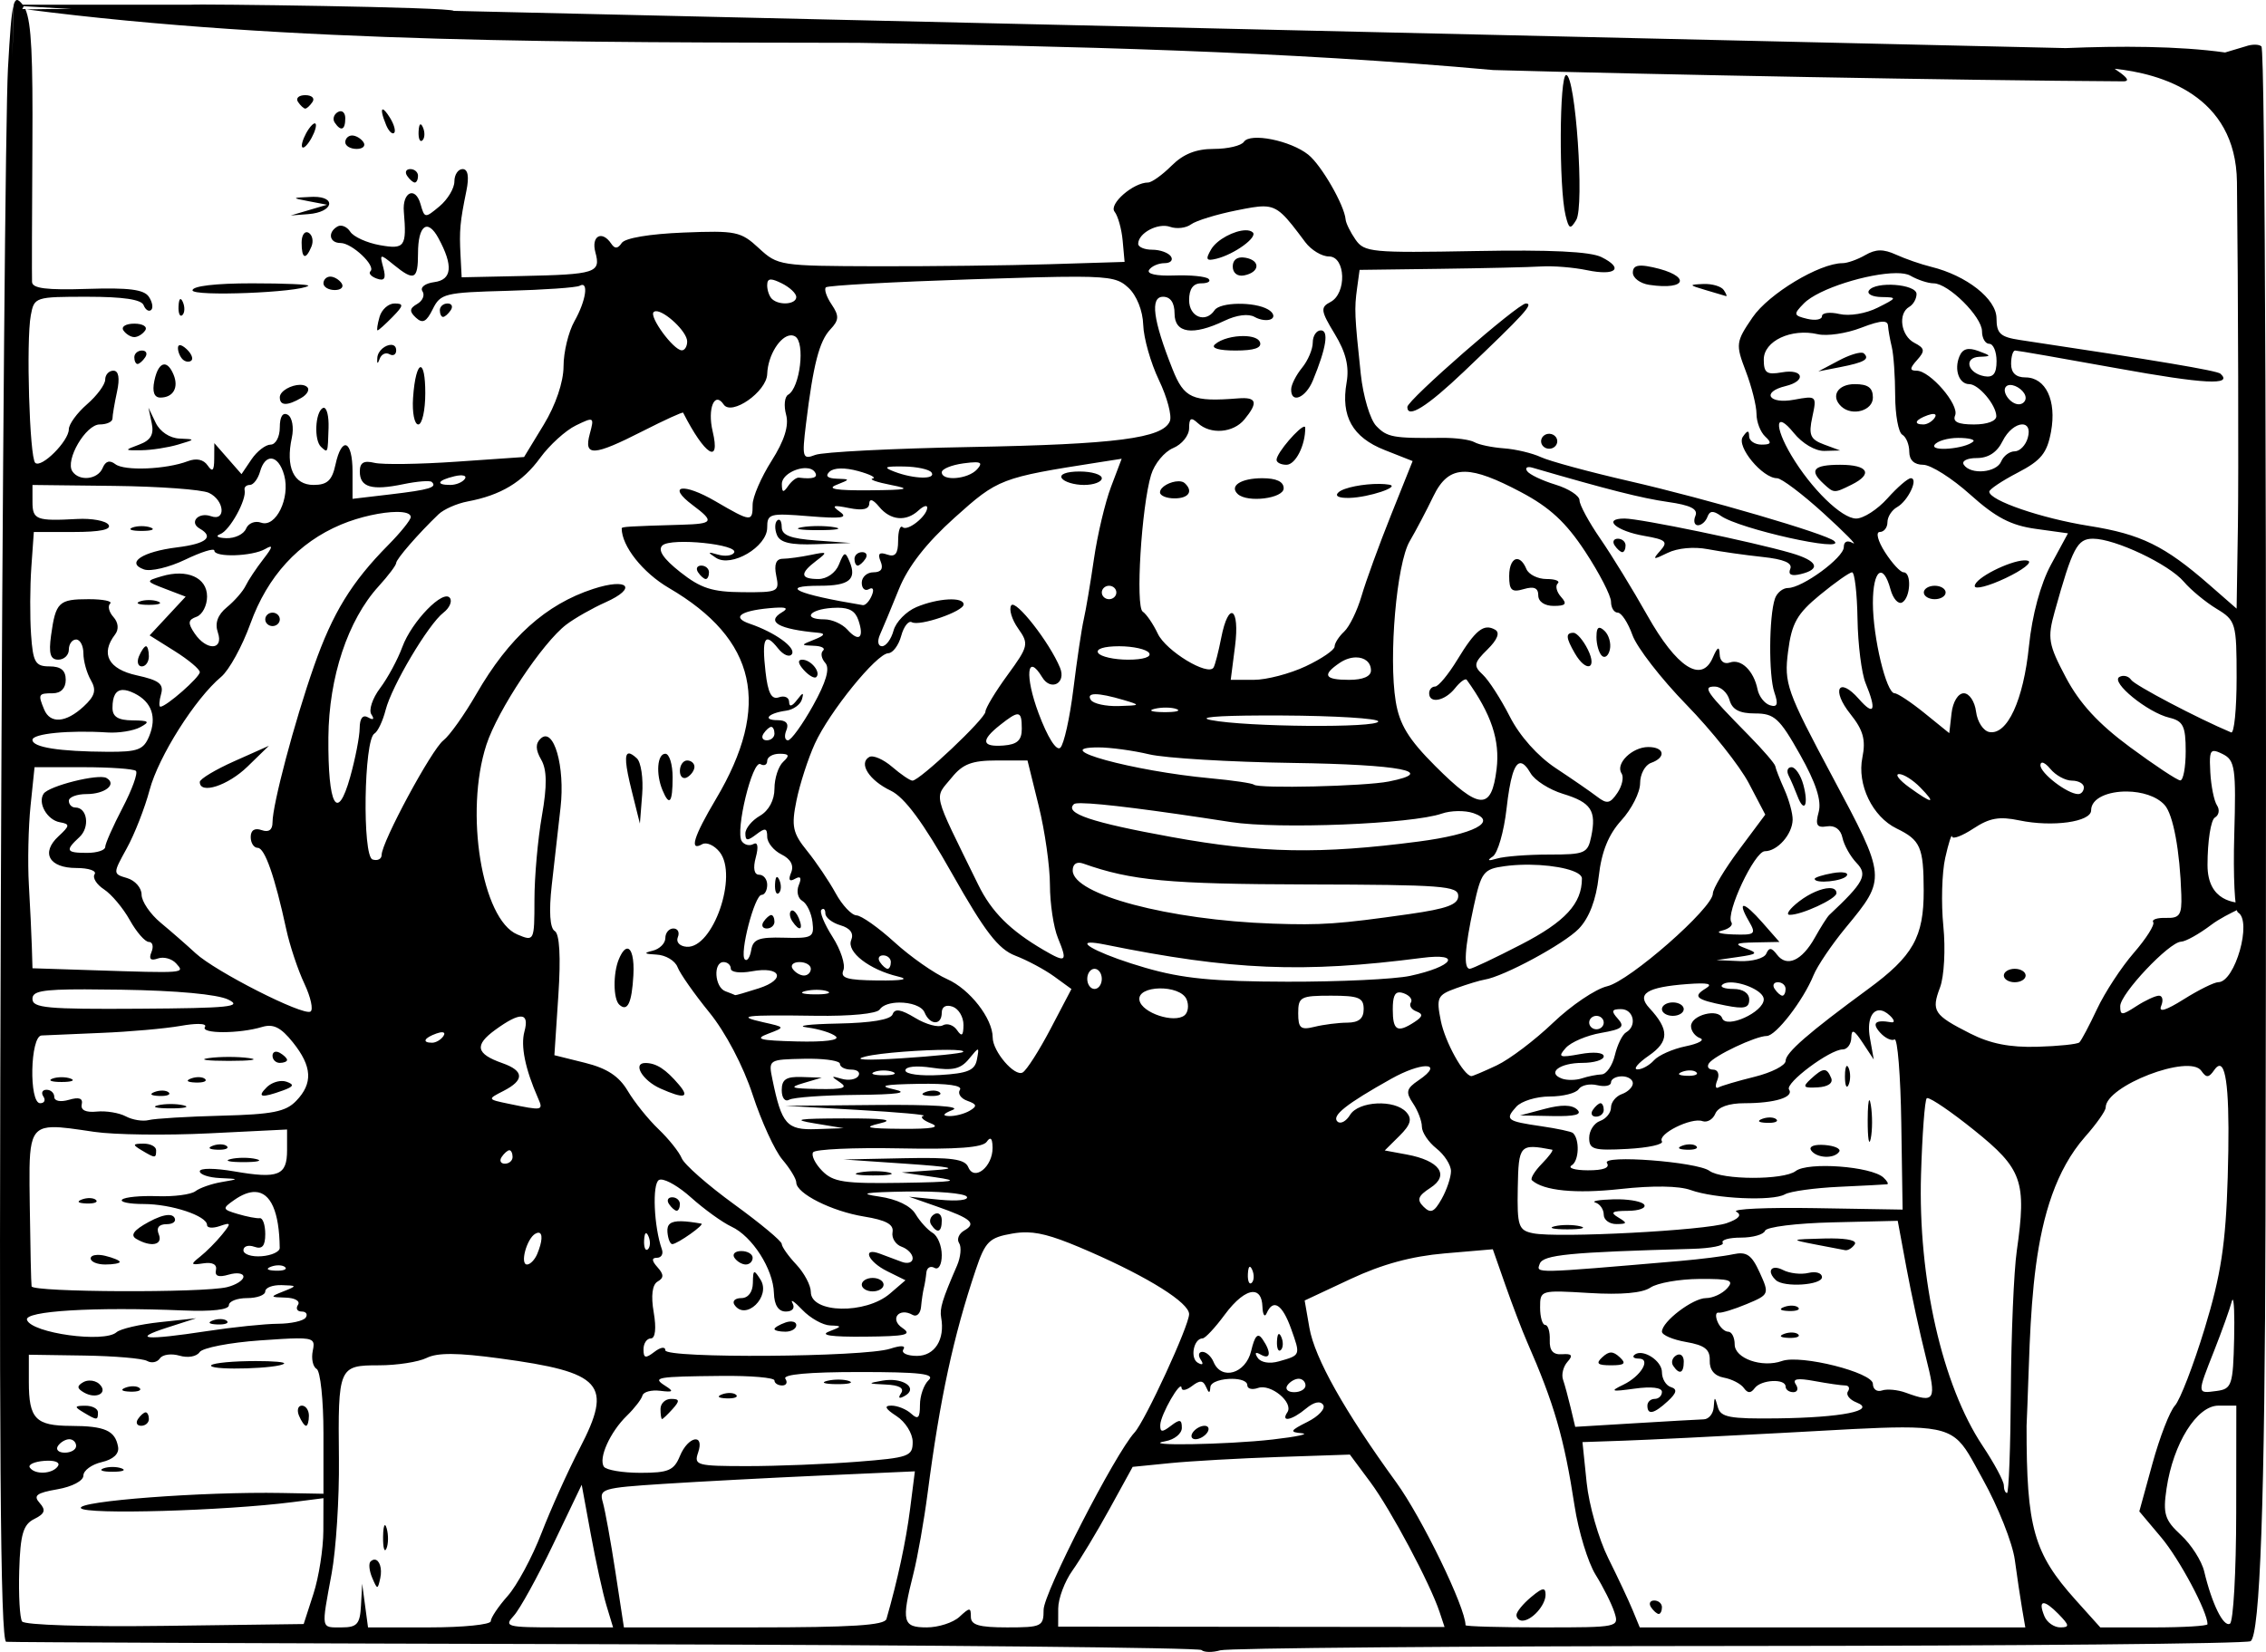 <?xml version="1.0" encoding="UTF-8" standalone="no"?>
<!-- Created with Inkscape (http://www.inkscape.org/) -->

<svg
   xmlns:dc="http://purl.org/dc/elements/1.1/"
   xmlns:cc="http://creativecommons.org/ns#"
   xmlns:rdf="http://www.w3.org/1999/02/22-rdf-syntax-ns#"
   xmlns:svg="http://www.w3.org/2000/svg"
   xmlns="http://www.w3.org/2000/svg"
   xmlns:sodipodi="http://sodipodi.sourceforge.net/DTD/sodipodi-0.dtd"
   xmlns:inkscape="http://www.inkscape.org/namespaces/inkscape"
   width="440.162mm"
   height="320.954mm"
   viewBox="0 0 1559.628 1137.24"
   id="svg5339"
   version="1.1"
   inkscape:version="0.91 r13725"
   sodipodi:docname="machoman.svg">
  <defs
     id="defs5341" />
  <sodipodi:namedview
     id="base"
     pagecolor="#ffffff"
     bordercolor="#666666"
     borderopacity="1.0"
     inkscape:pageopacity="0.0"
     inkscape:pageshadow="2"
     inkscape:zoom="1.68"
     inkscape:cx="1517.4914"
     inkscape:cy="340.90051"
     inkscape:document-units="px"
     inkscape:current-layer="layer1"
     showgrid="false"
     fit-margin-top="0"
     fit-margin-left="0"
     fit-margin-right="0"
     fit-margin-bottom="0"
     inkscape:window-width="1916"
     inkscape:window-height="1035"
     inkscape:window-x="4"
     inkscape:window-y="1"
     inkscape:window-maximized="1" />
  <g
     inkscape:label="Layer 1"
     inkscape:groupmode="layer"
     id="layer1"
     transform="translate(606.893,-282.631)">
    <path
       style="fill:#000000"
       d="m -595.188,282.631 c -0.903,0.021 -1.633,1.023 -2.268,3.229 l -0.934,36.239 0.754,-35.622 c -1.47,5.826 -2.412,18.897 -3.785,43.355 -1.636,29.155 -3.833,284.622 -4.881,567.705 -1.39,375.676 -0.399,514.871 3.668,515.346 3.065,0.357 188.689,1.104 412.498,1.658 223.809,0.554 408.398,2.366 410.195,4.027 l -0.004,0 c 1.798,1.661 7.62,1.743 12.938,0.184 5.318,-1.56 165.806,-2.904 356.641,-2.988 190.835,-0.084 349.441,-1.562 352.459,-3.285 6.539,-3.734 9.893,-97.979 10.297,-289.4 0.984,-466.412 -0.197,-806.096 -2.809,-808.51 -1.667,-1.541 -6.492,-1.574 -10.721,-0.074 -0.455,0.161 -6.85,2.026 -14.283,4.264 -32.213,-4.529 -72.371,-4.547 -109.713,-3.018 L -294.556,290.112 c -1.922,-2.686 -176.711,-4.833 -180.619,-4.253 l -116.092,0 c -1.605,-2.017 -2.877,-3.252 -3.92,-3.229 z m 4.643,4.262 32.75,1.926 c -9.109,-0.044 -19.406,0.041 -30.941,0.27 181.352,23.473 382.736,22.622 572.383,23.021 143.86,2.229 293.789,5.71 437.197,18.738 112.015,3.139 322.181,7.151 434.164,7.779 5.047,-0.336 0.101,-4.216 -6.48,-8.66 31.491,3.304 83.514,17.851 84.217,77.969 0.865,74.026 1.165,204.397 0.668,236.084 l -0.902,57.613 -18.775,-16.406 c -30.803,-26.916 -47.04,-34.865 -82.83,-40.553 -32.769,-5.207 -68.627,-17.525 -68.627,-23.574 0,-1.605 8.821,-7.499 19.602,-13.098 16.054,-8.337 20.2,-13.451 22.908,-28.264 3.906,-21.362 -3.632,-37.285 -17.65,-37.285 -6.5,0 -9.838,-3.139 -9.838,-9.252 0,-5.089 1.244,-9.254 2.766,-9.254 1.521,0 33.12,5.5 70.219,12.223 59.877,10.85 79.97,11.91 71.137,3.748 -2.3,-2.126 -43.378,-9.04 -137.863,-23.203 -13.685,-2.051 -16.277,-4.429 -16.307,-14.953 -0.036,-13.298 -20.537,-29.445 -45.025,-35.463 -6.884,-1.692 -17.726,-5.449 -24.092,-8.348 -8.759,-3.988 -13.918,-3.917 -21.211,0.291 -5.3,3.059 -12.336,5.561 -15.635,5.561 -15.871,0 -50.83,21.056 -61.926,37.299 -11.532,16.88 -11.743,18.565 -4.689,37.039 4.065,10.645 7.389,23.883 7.389,29.416 0,5.533 2.705,12.558 6.01,15.611 4.673,4.318 4.116,5.551 -2.504,5.551 -4.681,0 -8.548,-2.602 -8.588,-5.783 -0.057,-4.301 -1.169,-4.19 -4.338,0.43 -4.557,6.644 13.511,28.486 23.564,28.486 3.017,0 17.402,10.848 31.969,24.107 14.567,13.259 23.669,22.506 20.227,20.547 -3.838,-2.184 -6.258,-1.108 -6.258,2.781 0,7.219 -28.549,28.131 -38.404,28.131 -3.581,0 -7.626,3.295 -8.988,7.324 -4.148,12.272 -4.392,52.915 -0.389,64.547 2.821,8.196 2.061,10.431 -3.014,8.869 -3.731,-1.148 -7.589,-6.079 -8.574,-10.957 -2.582,-12.789 -11.279,-21.228 -19.039,-18.477 -3.95,1.401 -6.839,-0.892 -7.025,-5.574 -0.238,-5.961 -1.441,-5.365 -4.811,2.377 -7.714,17.722 -24.825,6.585 -45.023,-29.303 -9.88,-17.554 -24.417,-41.273 -32.305,-52.709 -7.888,-11.436 -14.34,-23.358 -14.34,-26.496 0,-3.138 -7.48,-7.988 -16.621,-10.775 -9.141,-2.788 -17.893,-6.975 -19.451,-9.305 -1.558,-2.329 0.098,-3.382 3.684,-2.338 51.955,15.129 75.193,21.008 93.23,23.586 15.67,2.239 20.884,4.875 18.934,9.57 -1.48,3.564 -0.698,6.479 1.74,6.479 2.438,0 5.38,-2.602 6.539,-5.783 1.553,-4.264 3.964,-4.454 9.18,-0.723 12.678,9.069 87.006,25.62 78.1,17.391 -5.337,-4.931 -87.536,-28.979 -141.121,-41.285 -27.537,-6.324 -54.878,-13.745 -60.756,-16.49 -5.878,-2.745 -17.337,-5.476 -25.463,-6.066 -8.126,-0.591 -17.257,-2.493 -20.293,-4.227 -3.036,-1.734 -12.983,-3.073 -22.104,-2.977 -33.902,0.358 -37.934,-0.366 -45.477,-8.184 -4.242,-4.396 -9.041,-20.485 -10.666,-35.752 -4.282,-40.227 -4.486,-44.914 -2.557,-58.988 l 1.744,-12.723 55.234,-0.725 c 30.379,-0.398 61.841,-1.134 69.918,-1.635 8.077,-0.501 22.169,0.65 31.318,2.557 19.867,4.14 25.784,-1.185 9.992,-8.994 -7.744,-3.83 -34.898,-5.131 -87.037,-4.168 -71.185,1.314 -76.169,0.838 -82.215,-7.854 -3.54,-5.089 -6.613,-11.336 -6.828,-13.881 -0.833,-9.859 -16.675,-37.376 -25.672,-44.592 -12.186,-9.774 -39.996,-15.348 -44.32,-8.883 -1.802,2.694 -11.135,4.896 -20.742,4.896 -12.201,0 -20.966,3.488 -29.068,11.566 -6.38,6.361 -13.656,11.566 -16.17,11.566 -10.157,0 -27.198,14.846 -23.049,20.08 2.34,2.951 4.848,11.938 5.574,19.971 l 1.32,14.605 -51.648,1.588 c -28.406,0.873 -82.065,1.505 -119.24,1.404 -66.351,-0.179 -67.835,-0.407 -80.846,-12.457 -12.427,-11.509 -15.667,-12.179 -51.938,-10.73 -23.292,0.93 -40.182,3.782 -42.447,7.168 -2.687,4.017 -4.739,4.161 -7.186,0.504 -6.372,-9.527 -14,-5.364 -10.924,5.963 3.821,14.067 0.311,15.194 -50.74,16.279 l -41.307,0.877 -0.789,-15.275 c -0.883,-17.097 -0.38,-22.6 4.033,-44.193 1.998,-9.774 1.091,-15.035 -2.59,-15.035 -3.114,0 -5.66,3.84 -5.66,8.535 0,4.695 -4.603,12.385 -10.229,17.09 -9.993,8.357 -10.294,8.32 -13.086,-1.545 -3.542,-12.517 -12.635,-8.335 -11.475,5.277 2.053,24.08 0.612,26.085 -16.531,23.018 -8.95,-1.601 -18.099,-5.757 -20.334,-9.234 -2.235,-3.478 -6.179,-5.117 -8.764,-3.641 -6.999,3.997 -5.676,11.391 2.037,11.391 7.894,0 24.589,15.779 20.598,19.467 -1.502,1.388 0.492,3.664 4.43,5.061 5.281,1.873 6.444,-0.1 4.436,-7.523 -2.624,-9.698 -2.362,-9.769 7.219,-1.967 14.069,11.456 16.664,10.237 16.664,-7.824 0,-19.439 6.565,-24.352 14.066,-10.525 10.293,18.973 9.375,28.639 -2.875,30.246 -6.319,0.829 -9.913,3.619 -8.119,6.301 1.77,2.647 0.131,6.574 -3.641,8.729 -5.314,3.035 -5.512,5.16 -0.881,9.439 4.631,4.28 7.243,2.959 11.596,-5.869 5.301,-10.75 8.202,-11.462 51.387,-12.613 25.173,-0.671 47.535,-2.231 49.695,-3.465 6.472,-3.696 4.447,10.206 -3.551,24.377 -4.114,7.288 -7.51,21.273 -7.51,31.076 -0.019,10.764 -5.404,26.656 -13.596,40.123 l -13.566,22.299 -46.482,3.219 c -25.566,1.771 -51.003,2.128 -56.529,0.793 -7.345,-1.775 -10.047,-0.16 -10.047,6.006 0,10.821 8.205,13.21 29.898,8.703 9.561,-1.987 18.387,-2.686 19.611,-1.555 4.006,3.702 -1.567,5.385 -28.232,8.529 l -26.285,3.1 0,-18.664 c 0,-21.832 -7.423,-24.853 -11.766,-4.787 -2.34,10.811 -5.67,13.881 -15.062,13.881 -13.698,0 -19.335,-12.26 -14.951,-32.514 1.505,-6.953 0.257,-14.045 -2.777,-15.777 -3.462,-1.977 -5.512,1.254 -5.512,8.691 0,6.512 -2.836,11.84 -6.305,11.84 -3.468,0 -9.398,4.574 -13.176,10.164 l -6.869,10.164 -9.355,-10.678 -9.355,-10.676 -0.074,10.922 c -0.057,8.123 -1.211,9.267 -4.502,4.465 -2.846,-4.154 -7.73,-5.201 -13.691,-2.938 -14.951,5.678 -43.596,6.848 -49.869,2.037 -3.896,-2.988 -6.754,-2.132 -8.725,2.613 -3.329,8.016 -16.083,9.439 -20.842,2.324 -5.137,-7.681 9.203,-32.277 18.818,-32.277 4.835,0 8.791,-1.822 8.791,-4.049 0,-2.227 1.408,-10.554 3.129,-18.506 2.021,-9.339 1.136,-14.457 -2.502,-14.457 -3.098,0 -5.633,2.76 -5.633,6.133 0,3.373 -5.633,11.022 -12.518,16.998 -6.884,5.976 -12.518,13.714 -12.518,17.193 0,8.119 -18.901,27.026 -23.121,23.127 -3.931,-3.633 -6.344,-84.063 -3.049,-101.621 2.349,-12.515 2.986,-12.723 38.896,-12.723 24.676,0 37.231,1.874 38.742,5.783 1.229,3.181 3.548,4.682 5.152,3.336 1.604,-1.346 0.915,-5.442 -1.533,-9.102 -3.364,-5.029 -13.693,-6.355 -42.287,-5.432 -28.223,0.911 -37.908,-0.304 -38.123,-4.779 -0.155,-3.3 -0.051,-45.556 0.244,-93.902 0.372,-61.344 -0.65,-84.232 -4.787,-93.742 0.226,-0.005 0.416,-0.005 0.641,-0.01 -8.898,-2.611 -10.408,15.87 -1.809,-2.195 z m 1061.619,47.369 c -4.72,0 -5.076,77.418 -0.443,96.58 2.309,9.55 3.27,9.975 7.346,3.246 5.76,-9.51 -0.485,-99.826 -6.902,-99.826 z m -867.865,13.879 c -4.456,10e-6 -6.708,2.082 -5.006,4.627 1.702,2.545 3.954,4.627 5.006,4.627 1.052,0 3.306,-2.082 5.008,-4.627 1.702,-2.545 -0.552,-4.627 -5.008,-4.627 z m 53.332,9.832 c -1.17,0.037 -0.507,3.901 2.361,10.809 1.717,4.135 4.176,6.543 5.465,5.352 1.289,-1.191 -0.046,-5.966 -2.969,-10.609 -2.398,-3.81 -4.057,-5.576 -4.857,-5.551 z m -28.908,1.223 c -0.608,-0.019 -1.275,0.159 -1.975,0.559 -2.799,1.598 -3.793,4.844 -2.209,7.213 4.292,6.417 7.297,5.22 7.297,-2.906 0,-2.975 -1.289,-4.809 -3.113,-4.865 z m -17.898,8.373 c -0.874,0.019 -2.353,1.32 -4.021,3.705 -2.67,3.817 -4.854,9.022 -4.854,11.566 0,2.545 2.184,1.504 4.854,-2.312 2.67,-3.817 4.854,-9.022 4.854,-11.566 0,-0.954 -0.307,-1.404 -0.832,-1.393 z m 72.904,0.68 c -0.759,-0.106 -1.279,1.585 -1.43,4.953 -0.217,4.877 0.965,7.61 2.629,6.072 1.664,-1.537 1.843,-5.527 0.396,-8.867 -0.599,-1.384 -1.14,-2.094 -1.596,-2.158 z m -47.182,7.652 c -2.592,0 -4.711,2.082 -4.711,4.627 0,2.545 3.514,4.625 7.807,4.625 4.296,0 6.413,-2.08 4.711,-4.625 -1.702,-2.545 -5.216,-4.627 -7.807,-4.627 z m 40.055,23.133 c -2.916,0 -3.909,2.08 -2.207,4.625 1.702,2.545 4.087,4.627 5.301,4.627 1.215,0 2.209,-2.082 2.209,-4.627 0,-2.545 -2.387,-4.625 -5.303,-4.625 z m -66.531,19.096 c -0.514,0.002 -1.048,0.015 -1.6,0.039 -13.745,0.61 -13.796,0.704 -1.668,3.02 l 12.516,2.391 -12.516,3.695 -12.518,3.695 12.125,-0.932 c 17.208,-1.323 19.586,-11.958 3.66,-11.908 z m 653.904,6.578 c 10.164,0.109 14.644,5.991 28.611,24.639 4.05,5.407 11.372,9.832 16.271,9.832 11.566,0 12.39,25.498 1.014,31.381 -7.016,3.628 -6.683,6.076 2.992,21.994 7.696,12.66 10.085,22.477 8.152,33.484 -4.072,23.189 4.095,37.689 26.127,46.383 l 19.324,7.627 -14.859,37.131 c -8.172,20.422 -17.29,45.458 -20.26,55.637 -2.97,10.178 -8.367,21.257 -11.994,24.619 -3.627,3.362 -6.596,8.005 -6.596,10.316 0,2.311 -8.921,8.408 -19.826,13.549 -10.905,5.141 -26.992,9.348 -35.746,9.348 l -15.916,0 2.965,-23.133 c 3.435,-26.803 -4.469,-31.609 -9.512,-5.783 -1.863,9.542 -4.238,18.741 -5.277,20.443 -3.778,6.185 -32.703,-11.357 -38.354,-23.26 -3.191,-6.721 -7.866,-13.571 -10.389,-15.223 -5.089,-3.332 -0.881,-72.164 5.756,-94.154 2.304,-7.634 9.133,-15.934 15.176,-18.445 6.043,-2.512 10.988,-8.654 10.988,-13.648 0,-7.063 1.335,-7.847 6.008,-3.529 8.713,8.051 24.402,6.807 32.084,-2.545 9.609,-11.697 8.479,-15.507 -4.297,-14.492 -31.661,2.514 -37.211,0.035 -45.25,-20.207 -13.447,-33.861 -15.511,-49.734 -6.467,-49.734 5.097,0 7.908,4.111 7.908,11.566 0,13.584 12.515,15.394 34.34,4.965 8.462,-4.043 16.519,-5.059 20.791,-2.619 3.836,2.191 9.013,2.819 11.504,1.396 2.491,-1.422 1.472,-4.375 -2.264,-6.562 -9.333,-5.465 -33.058,-5.138 -36.834,0.508 -6.145,9.188 -17.523,4.683 -17.523,-6.939 0,-7.711 2.781,-11.566 8.344,-11.566 4.589,0 6.85,-1.383 5.021,-3.072 -1.829,-1.69 -12.47,-2.743 -23.646,-2.338 -12.381,0.448 -19.116,-1.062 -17.24,-3.867 1.693,-2.532 6.457,-4.604 10.588,-4.604 4.13,0 6.118,-2.08 4.416,-4.625 -1.702,-2.545 -7.468,-4.627 -12.812,-4.627 -5.345,0 -9.717,-1.828 -9.717,-4.061 0,-7.399 13.619,-14.653 21.959,-11.695 4.515,1.601 10.995,0.836 14.402,-1.699 3.407,-2.535 17.462,-6.861 31.23,-9.615 8.393,-1.679 14.187,-2.823 18.807,-2.773 z m -12.518,16.455 c -7.55,0.105 -19.683,6.256 -23.732,13.248 -4,6.907 -3.301,8.084 3.76,6.332 12.332,-3.059 28.534,-14.83 24.959,-18.133 -1.118,-1.033 -2.872,-1.477 -4.986,-1.447 z m -646.293,1.316 c -1.946,0.1 -3.369,2.915 -3.369,7.172 0,11.171 2.784,12.298 6.756,2.734 1.552,-3.735 0.667,-8.021 -1.967,-9.525 -0.494,-0.282 -0.971,-0.404 -1.42,-0.381 z m 643.527,17.363 c -3.819,0.137 -6.027,2.367 -6.027,6.275 0,4.445 3.237,6.994 7.773,6.121 10.875,-2.092 11.542,-10.302 0.988,-12.18 -0.685,-0.122 -1.335,-0.195 -1.949,-0.217 -0.269,-0.01 -0.531,-0.009 -0.785,0 z m 275.41,5.662 c -4.368,-0.102 -6.064,1.421 -6.064,4.83 0,3.688 5.07,7.464 11.266,8.391 26.606,3.978 28.748,-6.383 2.502,-12.1 -3.181,-0.693 -5.718,-1.075 -7.703,-1.121 z m 175.033,5.164 c 4.31,-0.021 7.77,0.511 9.879,1.729 5.038,2.907 12.262,5.287 16.055,5.287 10.106,0 33.295,22.994 33.295,33.016 0,4.742 2.252,8.621 5.006,8.621 2.754,0 5.006,5.358 5.006,11.906 0,8.627 -2.297,11.494 -8.346,10.41 -11.732,-2.103 -14.446,-12.995 -3.336,-13.389 8.286,-0.293 8.205,-0.682 -0.834,-3.992 -7.178,-2.629 -10.881,-1.554 -13.076,3.795 -3.744,9.124 -0.204,19.029 6.801,19.029 6.407,0 18.418,14.167 18.633,21.977 0.094,3.417 -6.205,5.783 -15.396,5.783 -11.001,0 -14.797,-1.83 -12.963,-6.246 3.014,-7.258 -17.235,-30.766 -26.5,-30.766 -4.903,0 -4.827,-1.629 0.346,-7.389 5.595,-6.229 5.298,-8.077 -1.891,-11.795 -9.316,-4.817 -11.501,-20.21 -3.518,-24.77 2.754,-1.573 5.006,-5.543 5.006,-8.822 0,-6.896 -28.358,-9.002 -32.752,-2.432 -1.587,2.373 2.315,4.398 8.674,4.5 10.965,0.176 10.827,0.553 -2.701,7.326 -8.163,4.088 -19.404,5.949 -26.285,4.354 -6.613,-1.534 -12.023,-0.861 -12.023,1.494 0,2.355 -4.595,3.17 -10.213,1.812 -9.392,-2.27 -9.577,-3.119 -2.287,-10.562 10.082,-10.295 44.745,-20.786 63.422,-20.877 z m -1077.607,2.389 c -2.592,0 -4.711,2.082 -4.711,4.627 0,2.545 3.512,4.625 7.805,4.625 4.296,0 6.413,-2.08 4.711,-4.625 -1.702,-2.545 -5.214,-4.627 -7.805,-4.627 z m 514.043,0.082 c 25.123,0.092 29.465,2.209 35.234,7.541 5.714,5.28 9.944,15.833 10.242,25.549 0.279,9.104 5.149,26.246 10.82,38.094 5.672,11.848 9.052,24.58 7.51,28.293 -4.879,11.748 -37.071,15.913 -137.211,17.752 -53.559,0.983 -101.63,3.428 -106.826,5.434 -8.778,3.388 -9.232,1.872 -6.395,-21.381 4.992,-40.914 9.136,-56.973 16.793,-65.064 5.98,-6.32 6.126,-9.306 0.832,-17.139 -3.526,-5.217 -5.289,-10.522 -3.918,-11.789 1.371,-1.267 46.574,-3.752 100.453,-5.523 34.834,-1.145 57.391,-1.821 72.465,-1.766 z m -210.617,1.932 c 1.561,0.053 3.902,0.937 7.291,2.613 5.507,2.724 10.012,6.959 10.012,9.414 0,5.076 -11.646,6.04 -16.688,1.381 -1.836,-1.696 -3.338,-5.934 -3.338,-9.416 0,-2.755 0.716,-4.06 2.723,-3.992 z m -357.371,2.613 c -25.013,0 -40.889,1.87 -40.889,4.818 0,4.407 73.975,1.503 79.691,-3.129 1.147,-0.93 -16.314,-1.689 -38.803,-1.689 z m 998.975,0.461 c -10.212,0.429 -10.103,0.716 1.549,4.164 6.884,2.037 13.212,3.912 14.062,4.166 0.851,0.254 0.155,-1.621 -1.547,-4.166 -1.702,-2.545 -8.031,-4.418 -14.064,-4.164 z m -1048.053,10.391 c -0.759,-0.106 -1.278,1.587 -1.428,4.955 l -0.002,0 c -0.217,4.877 0.967,7.61 2.631,6.072 1.664,-1.537 1.841,-5.527 0.395,-8.867 -0.599,-1.384 -1.14,-2.096 -1.596,-2.16 z m 147.236,3.027 c -4.236,0 -8.88,4.163 -10.32,9.252 -1.44,5.089 -2.053,9.254 -1.361,9.254 0.692,0 5.338,-4.165 10.322,-9.254 7.622,-7.783 7.838,-9.252 1.359,-9.252 z m 36.486,0 c -2.916,0 -5.303,2.082 -5.303,4.627 0,2.545 0.994,4.625 2.209,4.625 1.214,0 3.599,-2.08 5.301,-4.625 1.702,-2.545 0.709,-4.627 -2.207,-4.627 z m 742.186,0 c -5.41,0 -81.586,66.507 -81.586,71.23 0,8.313 13.563,-0.174 39.02,-24.416 41.967,-39.965 48.194,-46.814 42.566,-46.814 z m -598.777,5.311 c 6.013,-0.252 21.52,14.031 21.52,20.852 0,3.422 -1.689,6.158 -3.754,6.078 -5.784,-0.224 -22.651,-23.262 -19.299,-26.359 0.391,-0.361 0.911,-0.544 1.533,-0.57 z m 844.646,7.217 c 2.23,0.044 3.254,0.967 3.377,2.744 0.211,3.051 1.394,9.712 2.629,14.801 1.235,5.089 2.275,20.108 2.311,33.377 0.036,13.269 2.232,25.364 4.881,26.877 2.649,1.513 4.816,6.79 4.816,11.729 0,5.752 3.433,8.98 9.553,8.98 5.255,0 19.834,9.232 32.398,20.516 17.556,15.766 27.987,21.228 45.062,23.594 l 22.221,3.08 -11.66,21.514 c -7.222,13.325 -13.008,34.721 -15.199,56.213 -3.788,37.149 -14.883,61.236 -27.213,59.08 -4.179,-0.731 -8.31,-7.036 -9.182,-14.012 -0.871,-6.976 -4.672,-12.684 -8.445,-12.684 -3.916,0 -7.534,5.893 -8.43,13.73 l -1.568,13.732 -16.951,-13.732 c -9.323,-7.552 -18.63,-13.73 -20.684,-13.73 -5.695,0 -14.938,-38.482 -14.938,-62.193 0,-22.867 6.984,-28.242 12.121,-9.328 1.756,6.465 5.38,10.507 8.053,8.98 5.788,-3.305 6.573,-20.736 0.934,-20.736 -2.16,0 -7.921,-6.245 -12.801,-13.879 -4.896,-7.659 -6.501,-13.879 -3.582,-13.879 2.909,0 5.289,-3.021 5.289,-6.711 0,-3.69 2.987,-8.373 6.637,-10.408 7.546,-4.207 14.977,-19.893 9.424,-19.893 -2.009,0 -9.237,6.245 -16.061,13.879 -6.824,7.634 -16.52,13.879 -21.547,13.879 -9.899,-10e-6 -30.908,-20.48 -44.582,-43.459 -12.14,-20.401 -11.018,-31.176 1.617,-15.527 5.93,7.344 14.859,12.599 21.121,12.43 l 10.848,-0.295 -11.18,-4.154 c -9.406,-3.496 -10.67,-6.498 -7.979,-18.936 3.146,-14.536 2.937,-14.731 -12.604,-11.859 -17.466,3.228 -22.722,-5.297 -5.789,-9.389 14.563,-3.519 12.299,-12.076 -2.504,-9.461 -10.523,1.859 -12.518,0.452 -12.518,-8.828 0,-12.785 18.933,-21.654 37.188,-17.42 6.302,1.462 19.664,-0.511 29.693,-4.383 7.512,-2.9 12.375,-4.296 15.242,-4.238 z m -1203.643,1.352 c -5.832,0 -9.212,2.082 -7.51,4.627 1.702,2.545 5.081,4.627 7.51,4.627 2.429,0 5.81,-2.082 7.512,-4.627 1.702,-2.545 -1.679,-4.627 -7.512,-4.627 z m 816.648,4.627 c -3.052,0 -5.549,3.766 -5.549,8.369 0,4.603 -3.309,12.41 -7.352,17.35 -4.043,4.939 -7.422,11.583 -7.51,14.764 -0.282,10.25 9.951,6.149 14.945,-5.988 9.24,-22.458 11.147,-34.494 5.465,-34.494 z m -364.799,3.428 c 1.02,-0.036 2.008,0.193 2.939,0.725 7.153,4.085 3.429,35.456 -4.764,40.135 -2.452,1.4 -3.088,7.589 -1.414,13.754 2.063,7.596 -1.157,17.836 -9.994,31.77 -7.172,11.308 -13.039,24.872 -13.039,30.145 0,12.139 -0.983,12.05 -25.607,-2.314 -22.22,-12.962 -33.899,-11.004 -15.699,2.631 15.194,11.383 14.358,12.89 -7.51,13.531 -36.55,1.071 -41.307,1.357 -41.307,2.479 0,12.211 14.499,30.533 32.477,41.043 60.523,35.381 70.664,80.871 32.395,145.307 -15.417,25.958 -18.563,36.302 -9.463,31.105 2.937,-1.677 8.346,0.75 12.02,5.393 12.847,16.235 -4.619,66.472 -22.674,65.215 -4.847,-0.337 -7.519,-3.218 -6.117,-6.594 1.369,-3.296 -0.005,-5.992 -3.053,-5.992 -3.049,0 -5.543,2.969 -5.543,6.6 0,3.63 -3.943,7.553 -8.762,8.717 -6.505,1.571 -5.82,2.254 2.66,2.652 6.282,0.295 12.812,4.18 14.51,8.633 1.698,4.453 11.559,18.506 21.916,31.229 11.096,13.63 23.321,36.877 29.762,56.592 6.012,18.402 15.228,38.509 20.482,44.682 5.254,6.172 9.553,13.257 9.553,15.744 0,7.564 24.408,19.842 46.615,23.451 15.211,2.472 20.609,5.429 19.637,10.752 -0.737,4.038 2.078,8.553 6.258,10.035 4.179,1.482 7.6,5.064 7.6,7.961 0,2.897 -3.379,4.003 -7.51,2.459 -4.131,-1.545 -10.891,-4.073 -15.021,-5.617 -12.592,-4.708 -8.357,5.451 5.031,12.072 l 12.539,6.203 -10.637,9.156 c -16.757,14.426 -54.496,13.662 -54.496,-1.103 0,-4.523 -4.506,-13.025 -10.014,-18.893 -5.507,-5.868 -10.014,-12.243 -10.014,-14.166 0,-1.923 -14.768,-14.22 -32.816,-27.326 -18.049,-13.106 -34.251,-27.349 -36.008,-31.65 -1.757,-4.302 -8.958,-13.327 -16.002,-20.057 -7.044,-6.73 -16.567,-18.576 -21.162,-26.324 -6.012,-10.136 -14.263,-15.557 -29.42,-19.328 l -21.064,-5.24 2.734,-41.258 c 1.752,-26.423 0.853,-42.334 -2.502,-44.25 -3.302,-1.886 -4.07,-13.444 -2.076,-31.273 1.74,-15.555 4.476,-39.733 6.078,-53.729 3.23,-28.214 -4.684,-55.788 -13.637,-47.516 -3.709,3.427 -3.616,7.766 0.311,14.545 4.005,6.915 4.148,17.904 0.502,38.666 -2.802,15.952 -5.131,41.971 -5.131,57.82 -0.037,28.549 -0.147,28.77 -11.783,23.871 -24.402,-10.273 -36.436,-84.095 -21.291,-130.596 7.774,-23.869 38.689,-70.348 55.047,-82.76 5.793,-4.396 17.908,-11.281 26.922,-15.303 22.256,-9.929 15.675,-17.094 -8.471,-9.223 -32.534,10.607 -57.991,33.494 -80.32,72.207 -8.303,14.395 -18.551,28.82 -22.771,32.057 -8.087,6.202 -42.514,70.068 -42.514,78.869 0,2.829 -2.816,4.238 -6.258,3.131 -7.151,-2.3 -5.954,-82.545 1.293,-86.684 2.294,-1.31 5.761,-8.609 7.703,-16.217 4.252,-16.654 29.445,-59.08 39.797,-67.02 4.081,-3.131 6.122,-7.638 4.531,-10.016 -4.381,-6.551 -26.346,15.976 -32.846,33.688 -3.156,8.599 -10.042,21.346 -15.303,28.326 -5.26,6.98 -7.947,15.109 -5.971,18.064 2.234,3.34 1.408,4.124 -2.186,2.072 -3.725,-2.127 -5.817,0.498 -5.877,7.381 -0.053,5.875 -2.999,21.023 -6.545,33.662 -8.896,31.708 -15.365,19.864 -14.984,-27.426 0.334,-41.33 13.414,-80.669 34.531,-103.859 6.671,-7.325 12.127,-14.562 12.127,-16.084 0,-2.665 15.43,-20.412 29.141,-33.52 3.635,-3.475 12.645,-7.452 20.025,-8.838 22.802,-4.283 37.744,-13.258 49.932,-29.996 6.437,-8.841 17.492,-18.889 24.566,-22.33 12.47,-6.065 12.762,-5.889 9.592,5.783 -4.29,15.795 2.435,15.439 36.547,-1.936 14.91,-7.594 27.378,-13.281 27.703,-12.639 14.968,29.368 25.884,36.269 20.316,12.846 -3.712,-15.619 1.292,-27.876 7.557,-18.51 5.416,8.098 29.548,-8.743 29.988,-20.928 0.477,-13.174 9.1,-26.395 16.238,-26.645 z m 311.803,0.488 c -7.056,-0.097 -15.59,1.911 -19.895,5.736 -2.904,2.581 2.619,4.227 14.186,4.227 12.954,0 18.268,-1.828 16.809,-5.783 -1.017,-2.756 -5.612,-4.104 -11.1,-4.18 z m -586.826,6.047 c -3.723,-0.094 -9.202,3.783 -9.58,8.926 -0.318,4.333 0.234,4.576 1.631,0.717 1.162,-3.211 4.195,-4.651 6.74,-3.197 2.545,1.454 4.627,0.266 4.627,-2.641 0,-2.616 -1.468,-3.756 -3.418,-3.805 z m -145.535,0.227 c -0.803,0.065 -1.25,0.726 -1.25,1.994 0,2.629 1.502,6.167 3.338,7.863 1.835,1.696 4.503,2.01 5.926,0.695 1.423,-1.315 -0.079,-4.854 -3.338,-7.865 -2.021,-1.867 -3.643,-2.77 -4.676,-2.688 z m -25.988,3.689 c -2.916,0 -5.303,2.082 -5.303,4.627 0,2.545 0.994,4.627 2.209,4.627 1.214,0 3.601,-2.082 5.303,-4.627 1.702,-2.545 0.707,-4.627 -2.209,-4.627 z m 1183.586,1.498 c -2.983,-0.129 -9.255,1.95 -15.605,5.32 l -14.213,7.541 15.012,-2.928 c 16.715,-3.262 20.594,-5.519 16.307,-9.48 -0.299,-0.276 -0.812,-0.423 -1.5,-0.453 z m -1168.242,8.066 c -2.754,0.013 -5.32,3.854 -6.852,11.256 -1.561,7.548 -0.127,11.566 4.129,11.566 8.84,0 12.797,-6.862 9.096,-15.775 -1.973,-4.75 -4.231,-7.057 -6.373,-7.047 z m 176.432,1.877 c -1.966,-0.074 -4.284,7.214 -5.227,21.182 -0.677,10.048 0.94,18.27 3.594,18.27 2.655,0 4.826,-9.717 4.826,-21.592 0,-11.997 -1.459,-17.794 -3.193,-17.859 z m 987.027,11.691 c -11.781,0 -16.78,8.399 -9.18,15.422 7.47,6.903 21.695,2.859 21.695,-6.168 0,-6.786 -3.337,-9.254 -12.516,-9.254 z m -1070,0.48 c -5.945,0.008 -13.969,4.155 -13.969,8.627 0,5.876 5.183,5.99 14.875,0.326 4.051,-2.367 5.837,-5.714 3.971,-7.439 -1.145,-1.058 -2.895,-1.516 -4.877,-1.514 z m 1176.871,0.1 c 4.341,-0.176 10.787,4.51 10.787,8.945 0,2.394 -2.12,4.354 -4.711,4.354 -5.907,0 -12.227,-9.022 -8.641,-12.336 0.672,-0.621 1.563,-0.922 2.564,-0.963 z m -1281.244,15.613 2.256,10.691 c 1.644,7.794 -0.692,11.789 -8.621,14.742 -10.492,3.906 -10.434,4.045 1.641,3.883 6.884,-0.092 18.149,-1.834 25.033,-3.871 12.196,-3.609 12.225,-3.717 1.092,-4.166 -6.722,-0.271 -13.481,-4.747 -16.414,-10.871 z m 120.846,0.096 c -0.286,-0.049 -0.586,0.01 -0.896,0.188 -5.238,2.991 -6.081,22.169 -1.174,26.703 4.752,4.393 4.642,4.676 5.188,-13.098 0.239,-7.788 -1.113,-13.449 -3.117,-13.793 z m 1107.766,4.268 c 1.522,0.072 1.897,0.99 0.801,2.629 -1.682,2.515 -5.18,4.574 -7.771,4.574 -7.202,0 -5.613,-3.317 3.061,-6.393 1.671,-0.592 2.997,-0.854 3.91,-0.811 z m 60.955,7.164 c 3.545,-0.087 5.727,2.893 3.916,9.291 -1.44,5.089 -5.495,9.254 -9.01,9.254 -3.515,0 -7.686,3.123 -9.271,6.939 -3.243,7.808 -20.984,9.403 -25.727,2.312 -1.734,-2.593 2.183,-4.627 8.914,-4.627 7.951,0 13.937,-3.907 17.713,-11.564 3.682,-7.468 9.448,-11.507 13.465,-11.605 z m -493.881,1.566 c -3.042,-0.473 -19.082,17.834 -19.24,22.762 -0.061,1.908 3.005,3.469 6.814,3.469 6.234,0 13.034,-13.389 12.922,-25.445 -0.005,-0.486 -0.181,-0.736 -0.496,-0.785 z m 168.621,4.895 c -1.074,-0.041 -2.172,0.203 -3.15,0.762 -2.608,1.49 -3.423,4.68 -1.811,7.09 1.612,2.41 5.065,3.163 7.674,1.674 2.608,-1.49 3.423,-4.68 1.811,-7.09 -1.008,-1.506 -2.733,-2.367 -4.523,-2.436 z m 281.291,2.83 c 7.181,0 11.83,1.133 10.332,2.518 -5.455,5.041 -29.833,7.12 -26.588,2.268 1.76,-2.631 9.075,-4.785 16.256,-4.785 z m -1161.125,14.221 c 3.405,0.094 6.929,4.035 8.975,11.566 4.242,15.62 -5.76,36.159 -15.865,32.576 -4.254,-1.509 -8.835,0.323 -10.434,4.172 -1.568,3.774 -7.679,6.699 -13.58,6.498 -5.977,-0.203 -7.813,-1.443 -4.146,-2.799 6.541,-2.418 18.304,-23.743 16.758,-30.379 -0.445,-1.908 1.18,-3.471 3.613,-3.471 2.432,0 5.601,-4.163 7.041,-9.252 1.721,-6.082 4.634,-8.995 7.639,-8.912 z m 585.367,0.141 -7.355,19.422 c -4.046,10.682 -9.319,32.954 -11.717,49.494 -2.398,16.54 -5.558,35.277 -7.021,41.639 -1.464,6.361 -4.674,27.909 -7.135,47.885 -2.461,19.975 -6.511,38.2 -8.998,40.498 -2.692,2.488 -8.737,-7.085 -14.936,-23.656 -9.69,-25.904 -8.065,-42.246 2.471,-24.85 5.922,9.778 16.64,4.127 12.301,-6.484 -7.097,-17.355 -30.634,-47.475 -33.615,-43.018 -1.742,2.605 0.4,9.767 4.76,15.916 7.511,10.593 7.128,12.273 -7.303,32.031 -8.376,11.468 -15.229,22.837 -15.229,25.264 0,4.715 -45.225,47.449 -50.215,47.449 -1.635,0 -7.932,-4.269 -13.994,-9.488 -6.062,-5.219 -13.148,-8.277 -15.746,-6.793 -7.569,4.322 -0.085,16.076 14.748,23.164 9.565,4.571 22.309,21.811 42.309,57.236 22.547,39.937 31.773,51.902 43.486,56.385 8.177,3.13 20.212,9.574 26.742,14.32 l 11.873,8.631 -14.322,27.32 c -7.877,15.026 -16.538,28.586 -19.246,30.133 -5.497,3.139 -20.629,-14.5 -20.629,-24.047 0,-13.084 -15.773,-33.339 -31.301,-40.191 -8.944,-3.947 -25.276,-15.391 -36.291,-25.432 -11.015,-10.04 -22.785,-18.358 -26.156,-18.482 -3.371,-0.125 -9.833,-6.992 -14.359,-15.262 -4.526,-8.27 -13.386,-21.408 -19.688,-29.195 -9.907,-12.244 -10.887,-16.937 -7.248,-34.699 2.314,-11.297 7.984,-28.832 12.602,-38.967 10.032,-22.021 42.502,-62.062 50.553,-62.34 3.144,-0.108 7.152,-5.486 8.908,-11.951 1.756,-6.465 5.051,-10.695 7.32,-9.398 5.257,3.002 35.633,-7.437 35.633,-12.246 0,-5.363 -17.745,-4.375 -32.428,1.807 -7.08,2.981 -14.189,10.268 -15.799,16.193 -1.609,5.925 -5.176,10.773 -7.926,10.773 -2.813,0 -3.405,-3.542 -1.354,-8.098 2.006,-4.453 7.85,-18.506 12.984,-31.229 6.282,-15.565 18.825,-31.658 38.344,-49.195 29.891,-26.856 31.667,-27.537 99.381,-38.105 z M 64.553,600.875 c 4.134,0.045 4.075,1.484 1.049,4.854 -6.161,6.86 -24.299,8.369 -24.299,2.021 0,-2.256 6.704,-5.012 14.898,-6.123 3.727,-0.505 6.472,-0.772 8.352,-0.752 z m 595.088,1.723 c -18.346,0 -21.588,3.648 -11.516,12.955 7.284,6.731 7.286,6.73 19.355,0.762 15.042,-7.439 11.453,-13.717 -7.84,-13.717 z M 10.77,603.75 c 1.29,-0.007 2.764,0.003 4.426,0.027 9.048,0.13 17.629,2.002 19.07,4.156 3.27,4.889 -12.142,4.549 -25.508,-0.562 -7.08,-2.708 -7.019,-3.575 2.012,-3.621 z m -63.15,1.15 c 2.736,0.038 5.093,0.87 6.355,2.758 2.49,3.723 -1.225,5.005 -10.996,3.797 -1.757,-0.217 -5.103,2.385 -7.434,5.783 -3.315,4.833 -4.254,4.535 -4.314,-1.377 -0.06,-5.965 9.397,-11.059 16.389,-10.961 z m 24.012,0.248 c 3.415,-0.069 7.606,0.529 12.213,1.799 8.195,2.26 12.648,4.562 9.895,5.115 -2.754,0.554 2.88,2.539 12.518,4.414 14.497,2.82 11.901,3.458 -15.021,3.693 -22.353,0.195 -29.407,-0.962 -22.529,-3.693 9.751,-3.872 9.757,-3.984 0.25,-4.301 -6.335,-0.211 -8.051,-1.908 -4.887,-4.832 1.508,-1.393 4.147,-2.127 7.562,-2.195 z m 164.506,2.076 c -8.936,0 -14.028,1.928 -12.223,4.627 1.702,2.545 8.595,4.627 15.316,4.627 6.722,0 12.221,-2.082 12.221,-4.627 0,-2.545 -6.891,-4.627 -15.314,-4.627 z m 265.459,0.193 c 8.979,0.143 20.976,4.819 38.176,13.912 20.002,10.575 31.121,20.861 44.418,41.088 9.755,14.839 17.736,30.353 17.736,34.473 0,4.12 2.079,7.49 4.619,7.49 2.54,0 7.106,6.965 10.146,15.479 3.041,8.513 19.758,30.078 37.148,47.92 17.39,17.842 36.712,42.163 42.938,54.047 l 11.32,21.605 -18.039,24.201 c -9.921,13.31 -18.037,26.874 -18.037,30.143 0,9.961 -57.319,60.245 -72.754,63.824 -7.961,1.846 -24.702,13.149 -37.201,25.115 -12.499,11.966 -29.935,25.162 -38.748,29.324 -8.813,4.163 -16.698,7.504 -17.523,7.424 -5.389,-0.522 -18.076,-23.511 -21.002,-38.055 -3.225,-16.032 -2.409,-17.775 10.506,-22.436 7.701,-2.779 16.51,-5.448 19.576,-5.93 13.132,-2.063 54.806,-24.572 64.889,-35.049 7.15,-7.429 11.925,-19.951 13.713,-35.959 1.904,-17.043 6.681,-28.888 15.609,-38.693 7.077,-7.772 12.867,-19.24 12.867,-25.486 0,-6.246 3.381,-12.555 7.512,-14.02 10.587,-3.754 9.346,-10.926 -1.891,-10.926 -11.131,0 -22.818,11.507 -18.398,18.115 1.707,2.553 0.43,8.597 -2.838,13.432 -5.033,7.448 -7.162,7.855 -13.938,2.662 -4.398,-3.371 -17.207,-12.214 -28.463,-19.652 -12.483,-8.249 -24.831,-22.106 -31.658,-35.527 -6.156,-12.102 -14.532,-25.09 -18.613,-28.861 -6.557,-6.059 -6.181,-8.079 3.244,-17.35 6.865,-6.752 8.75,-11.588 5.285,-13.566 -7.815,-4.463 -13.529,0.078 -26.098,20.742 -6.145,10.102 -13.009,18.367 -15.256,18.367 -2.247,0 -4.084,2.082 -4.084,4.627 0,7.438 10.857,5.327 17.812,-3.463 3.521,-4.449 7.149,-7.051 8.062,-5.783 16.918,23.486 22.968,41.574 20.547,61.424 -3.507,28.747 -11.782,28.345 -42.184,-2.053 -18.415,-18.412 -24.67,-28.64 -27.252,-44.549 -4.971,-30.63 0.626,-94.866 9.604,-110.205 4.295,-7.34 11.568,-21.153 16.16,-30.695 5.61,-11.657 11.912,-17.318 22.088,-17.156 z m -691.684,2.459 c 0.379,-0.017 0.731,-0.017 1.055,0 2.161,0.111 3.068,0.964 2.104,2.406 -1.544,2.307 -6.054,4.193 -10.021,4.193 -10.363,0 -8.884,-3.144 2.807,-5.969 1.55,-0.375 2.921,-0.58 4.057,-0.631 z m 551.984,1.975 c -14.697,0 -22.909,5.321 -16.85,10.92 6.663,6.157 31.574,3.017 31.574,-3.98 0,-4.596 -4.974,-6.939 -14.725,-6.939 z m -57.709,2.1 c -5.355,0.044 -12.682,3.748 -12.682,7.648 0,2.272 4.506,4.131 10.014,4.131 9.759,0 13.049,-4.907 7.021,-10.477 -1.003,-0.927 -2.569,-1.318 -4.354,-1.303 z m 138.275,1.816 c -10.68,-0.106 -24.349,2.452 -28.041,5.734 -2.921,2.597 -0.022,4.102 7.512,3.902 13.312,-0.353 35.452,-7.748 27.285,-9.113 -1.987,-0.332 -4.291,-0.499 -6.756,-0.523 z m -927.008,0.729 56.326,0.646 c 30.979,0.355 60.269,2.506 65.088,4.779 10.738,5.066 12.036,19.839 1.412,16.072 -8.597,-3.048 -15.234,4.237 -7.752,8.51 10.192,5.821 4.636,10.45 -15.545,12.951 -23.985,2.973 -35.536,10.668 -22.795,15.186 4.573,1.621 17.342,-1.401 28.375,-6.715 11.033,-5.314 20.061,-8.133 20.061,-6.266 0,4.88 26.156,4.054 35.047,-1.105 5.612,-3.257 5.278,-1.484 -1.322,7.012 -4.858,6.253 -10.335,14.492 -12.17,18.309 -1.835,3.817 -7.63,10.461 -12.877,14.766 -6.389,5.244 -8.459,10.97 -6.268,17.35 4.244,12.357 -7.756,12.869 -15.992,0.682 -4.81,-7.117 -4.555,-9.346 1.301,-11.422 4.001,-1.419 7.273,-7.709 7.273,-13.979 0,-13.053 -13.735,-19.156 -31.293,-13.904 -11.101,3.32 -11.062,3.448 2.645,8.693 l 13.912,5.324 -12.398,13.332 -12.396,13.33 17.262,10.84 c 9.494,5.962 17.264,12.471 17.264,14.465 0,3.52 -23.098,23.801 -27.107,23.801 -1.098,0 -0.889,-3.916 0.465,-8.701 1.969,-6.956 -1.384,-9.54 -16.727,-12.893 -19.579,-4.279 -25.172,-14.822 -14.928,-28.143 2.697,-3.507 2.253,-8.225 -1.129,-11.99 -3.067,-3.415 -4.093,-7.58 -2.281,-9.254 1.812,-1.674 -4.835,-3.045 -14.77,-3.045 -20.641,0 -22.715,2 -25.895,24.947 -1.732,12.499 -0.486,16.691 4.967,16.691 4.004,10e-6 7.281,-3.123 7.281,-6.939 0,-3.817 2.254,-6.939 5.008,-6.939 2.754,0 5.006,4.3 5.006,9.557 0,5.256 2.304,13.537 5.121,18.4 3.99,6.89 2.886,10.909 -5.006,18.201 l -0.002,0 c -12.147,11.225 -22.963,12.039 -27.115,2.041 -4.366,-10.513 -4.011,-11.188 5.9,-11.188 5.603,0 8.941,-3.453 8.941,-9.252 0,-6.488 -3.338,-9.254 -11.17,-9.254 -9.773,0 -11.36,-2.748 -12.695,-21.977 -0.838,-12.087 -0.754,-32.905 0.189,-46.264 l 1.715,-24.289 27.371,0 c 18.254,0 26.261,-1.657 24.041,-4.977 -1.831,-2.737 -11.541,-4.529 -21.576,-3.98 -28.159,1.538 -30.762,0.535 -30.762,-11.854 z m 577.4,10.521 c 1.168,0.12 2.998,1.634 5.35,4.496 7.737,9.418 18.539,10.434 27.076,2.545 3.304,-3.053 6.008,-3.945 6.008,-1.982 2e-6,5.799 -13.557,16.597 -16.928,13.482 -1.705,-1.575 -3.1,2.622 -3.1,9.328 0,8.977 -1.995,11.483 -7.566,9.508 -5.415,-1.92 -6.686,-0.563 -4.471,4.771 2.055,4.95 0.391,7.455 -4.951,7.455 -4.425,0 -8.045,3.246 -8.045,7.213 0,3.967 2.227,5.941 4.949,4.387 2.838,-1.621 3.677,0.236 1.967,4.354 -1.64,3.949 -4.43,6.941 -6.201,6.648 -45.616,-7.538 -58.403,-13.348 -29.383,-13.348 20.006,0 25.377,-4.363 20.33,-16.518 -3.005,-7.237 -3.79,-7.036 -7.365,1.895 -2.302,5.751 -8.324,9.996 -14.178,9.996 -12.485,0 -12.917,-3.843 -1.412,-12.557 8.041,-6.091 7.732,-6.423 -3.756,-4.043 -6.884,1.426 -15.594,2.619 -19.357,2.656 -4.589,0.042 -6.056,3.874 -4.451,11.631 2.304,11.135 1.44,11.558 -23.197,11.377 -20.935,-0.154 -28.739,-2.675 -42.893,-13.854 -11.68,-9.226 -15.654,-15.188 -12.23,-18.352 5.962,-5.509 53.114,-0.681 49.283,5.047 -1.402,2.096 -6.42,2.665 -11.15,1.264 -7.072,-2.095 -7.307,-1.701 -1.318,2.217 10.613,6.943 35.275,-7.563 35.275,-20.748 0,-9.647 1.651,-10.1 28.789,-7.885 22.475,1.835 27.14,1.173 21.277,-3.021 -6.059,-4.334 -4.849,-4.835 6.26,-2.596 9.331,1.881 13.82,0.883 13.928,-3.096 0.044,-1.614 0.552,-2.365 1.461,-2.271 z m -326.734,8.043 c 5.87,-0.026 9.686,1.082 9.686,3.518 0,1.977 -6.976,10.656 -15.504,19.283 -25.294,25.59 -38.281,46.795 -51.152,83.531 -13.483,38.482 -28.484,95.132 -28.484,107.42 0.009,5.169 -2.615,7.02 -7.498,5.289 -4.755,-1.686 -7.51,0.064 -7.51,4.771 0,4.089 2.167,7.436 4.814,7.436 4.883,0 11.782,19.699 19.684,56.205 2.396,11.072 7.982,27.826 12.414,37.232 4.435,9.406 6.323,18.092 4.203,19.303 -5.249,2.998 -65.435,-27.588 -79.012,-40.152 -6.021,-5.572 -16.854,-15.033 -24.076,-21.025 -7.221,-5.992 -13.131,-14.701 -13.131,-19.352 0,-4.651 -4.479,-9.77 -9.953,-11.375 -9.884,-2.899 -9.885,-3.04 -0.24,-20.51 5.341,-9.675 12.417,-27.759 15.723,-40.188 6.114,-22.986 31.373,-62.918 49.262,-77.877 5.428,-4.539 14.481,-21.023 20.117,-36.631 11.78,-32.62 33.046,-55.871 62.357,-68.172 13.03,-5.468 28.518,-8.664 38.301,-8.707 z M 511.25,639.609 c -15.566,0 -5.858,8.568 13.514,11.926 15.053,2.61 16.592,4.023 11.09,10.189 -5.642,6.323 -5.052,6.5 5.055,1.523 6.754,-3.326 18.041,-4.377 27.537,-2.566 8.851,1.688 25.817,4.102 37.703,5.367 14.832,1.579 20.839,4.16 19.15,8.227 -1.646,3.964 0.732,5.154 7.18,3.596 14.321,-3.46 11.707,-9.181 -6.635,-14.529 C 599.485,655.656 522.003,639.609 511.25,639.609 Z m -582.006,0.811 c -0.373,-0.034 -0.784,0.137 -1.213,0.533 -1.717,1.587 -1.787,6.097 -0.156,10.023 2.174,5.236 9.349,6.916 26.904,6.305 l 23.939,-0.834 -23.783,-1.732 c -17.76,-1.294 -23.781,-3.62 -23.781,-9.189 0,-3.076 -0.791,-5.004 -1.91,-5.105 z m 26.943,4.352 c -4.084,0 -8.168,0.275 -11.266,0.826 -6.196,1.103 -1.126,2.006 11.266,2.006 12.392,0 17.462,-0.903 11.266,-2.006 -3.098,-0.551 -7.182,-0.826 -11.266,-0.826 z m -465.631,0.065 c -2.269,0 -4.537,0.321 -6.258,0.963 -3.442,1.283 -0.627,2.334 6.258,2.334 6.884,0 9.7,-1.051 6.258,-2.334 -1.721,-0.642 -3.989,-0.963 -6.258,-0.963 z m 1016.082,8.654 c -2.916,0 -3.911,2.08 -2.209,4.625 1.702,2.545 4.088,4.627 5.303,4.627 1.214,0 2.207,-2.082 2.207,-4.627 0,-2.545 -2.385,-4.625 -5.301,-4.625 z m 327.047,0 c 15.178,0 52.225,17.553 62.506,29.617 4.83,5.667 14.978,14.053 22.551,18.635 13.227,8.002 13.768,9.871 13.768,47.508 0,21.548 -1.691,38.47 -3.756,37.604 -22.925,-9.618 -66.314,-32.427 -68.824,-36.18 -1.768,-2.643 -5.424,-3.543 -8.127,-2 -6.223,3.554 19.416,24.456 34.395,28.039 9.53,2.28 11.266,5.824 11.266,23.012 0,11.175 -1.691,20.248 -3.756,20.162 -2.065,-0.086 -17.611,-10.383 -34.547,-22.883 -21.776,-16.072 -34.701,-30.11 -44.143,-47.941 -12.104,-22.86 -12.825,-27.095 -7.729,-45.357 12.31,-44.11 15.52,-50.215 26.396,-50.215 z m -847.162,9.252 c -2.916,0 -5.303,2.082 -5.303,4.627 0,2.545 0.995,4.627 2.209,4.627 1.214,0 3.599,-2.082 5.301,-4.627 1.702,-2.545 0.709,-4.627 -2.207,-4.627 z m 450.891,4.783 c -3.033,-0.178 -5.582,4.015 -5.582,11.721 0,9.773 1.775,11.358 10.014,8.941 7.106,-2.084 10.014,-0.832 10.014,4.314 0,4.307 4.314,7.252 10.625,7.252 8.322,0 9.418,-1.347 5.051,-6.209 -3.067,-3.415 -4.093,-7.578 -2.281,-9.252 1.812,-1.674 -1.658,-3.045 -7.711,-3.045 -6.053,0 -12.302,-3.123 -13.887,-6.939 -1.866,-4.493 -4.167,-6.661 -6.242,-6.783 z m 348.822,0.877 c -10.145,0.384 -33.971,12.222 -33.971,17.686 0,2.531 9.576,0.066 21.279,-5.477 11.703,-5.543 18.615,-10.916 15.359,-11.941 -0.715,-0.225 -1.618,-0.307 -2.668,-0.268 z m -910.453,3.594 c -2.916,0 -3.909,2.08 -2.207,4.625 1.702,2.545 4.086,4.627 5.301,4.627 1.214,0 2.209,-2.082 2.209,-4.627 0,-2.545 -2.386,-4.625 -5.303,-4.625 z m 792.068,4.629 c 1.763,-0.002 3.442,14.411 3.732,32.027 0.29,17.616 2.791,37.529 5.557,44.252 7.741,18.814 6.002,23.007 -4.553,10.977 -13.96,-15.911 -19.31,-6.45 -5.859,10.361 8.808,11.009 10.667,17.77 8.207,29.885 -3.774,18.588 6.916,40.76 23.559,48.857 16.453,8.006 18.562,12.834 18.646,42.682 0.091,31.993 -7.32,45.15 -38.191,67.799 -41.161,30.198 -56.859,43.871 -56.859,49.523 0,3.1 -9.576,8.01 -21.279,10.91 -11.703,2.901 -22.943,6.213 -24.977,7.359 -2.034,1.147 -2.357,-1.147 -0.717,-5.096 1.644,-3.959 0.364,-7.18 -2.855,-7.18 -3.211,0 -4.534,-1.951 -2.939,-4.334 3.508,-5.245 32.105,-18.784 39.768,-18.83 6.318,-0.036 25.195,-24.517 32.199,-41.758 2.618,-6.445 12.637,-21.256 22.266,-32.912 28.026,-33.928 28.013,-34.085 -9.225,-103.816 -31.547,-59.074 -33.361,-64.194 -30.543,-86.184 2.5,-19.502 6.135,-25.961 21.928,-38.949 10.413,-8.564 20.374,-15.572 22.137,-15.574 z m -511.393,9.25 c 2.754,0 5.006,2.082 5.006,4.627 0,2.545 -2.252,4.625 -5.006,4.625 -2.754,0 -5.008,-2.08 -5.008,-4.625 0,-2.545 2.254,-4.627 5.008,-4.627 z m 568.27,0 c -4.131,0 -7.51,2.082 -7.51,4.627 0,2.545 3.379,4.625 7.51,4.625 4.131,0 7.51,-2.08 7.51,-4.625 0,-2.545 -3.379,-4.627 -7.51,-4.627 z m -1229.166,9.854 c -2.269,0 -4.537,0.319 -6.258,0.961 -3.442,1.283 -0.627,2.334 6.258,2.334 6.884,0 9.702,-1.051 6.26,-2.334 -1.721,-0.642 -3.991,-0.961 -6.26,-0.961 z m 433.848,5.146 c 5.378,-0.091 5.831,0.945 1.889,3.275 -11.144,6.588 -2.235,11.627 24.889,14.08 5.249,0.475 4.495,1.877 -2.504,4.656 -9.569,3.8 -9.586,3.99 -0.416,4.301 5.278,0.179 8.113,1.695 6.301,3.369 -1.812,1.674 -1.098,5.488 1.584,8.475 3.303,3.678 0.573,13.148 -8.457,29.342 -7.333,13.151 -15.11,23.91 -17.281,23.91 -2.171,0 -2.65,-3.123 -1.064,-6.939 1.894,-4.561 -0.161,-6.939 -5.998,-6.939 -10.865,0 -6.533,-4.859 5.826,-6.535 4.922,-0.668 9.806,-4.154 10.854,-7.748 1.489,-5.109 0.746,-5.021 -3.406,0.404 -3.428,4.479 -5.339,4.94 -5.389,1.301 -0.042,-3.101 -3.205,-4.528 -7.029,-3.172 -5.09,1.805 -7.558,-2.882 -9.209,-17.494 -2.657,-23.518 -0.472,-27.647 8.58,-16.207 3.641,4.601 7.945,6.387 9.562,3.969 2.977,-4.451 -11.622,-14.979 -28.982,-20.9 -12.524,-4.272 -6.949,-8.78 13.213,-10.686 2.907,-0.275 5.246,-0.43 7.039,-0.461 z m 40.352,0.115 c 8.254,0.038 12.055,2.463 14.152,8.57 4.194,12.21 0.425,15.433 -7.6,6.498 -3.483,-3.878 -10.564,-7.051 -15.734,-7.051 -15.329,0 -10.668,-6.856 5.363,-7.891 1.369,-0.088 2.639,-0.132 3.818,-0.127 z m -389.084,3.391 c -2.754,0 -5.006,2.082 -5.006,4.627 -10e-6,2.545 2.252,4.625 5.006,4.625 2.754,0 5.008,-2.08 5.008,-4.625 0,-2.545 -2.254,-4.627 -5.008,-4.627 z m 913.236,10.434 c -1.411,0.056 -2.002,2.121 -2.002,6.377 0,5.174 1.691,10.982 3.756,12.906 2.065,1.925 4.53,-0.032 5.477,-4.348 0.947,-4.315 -0.744,-10.123 -3.756,-12.906 -1.486,-1.374 -2.628,-2.063 -3.475,-2.029 z m -17.824,3.445 c -5.533,0 -5.303,3.337 0.979,14.184 7.702,13.299 15.63,10.975 8.928,-2.617 -3.137,-6.361 -7.595,-11.566 -9.906,-11.566 z m -982.494,9.254 c -1.082,0 -3.264,3.123 -4.85,6.939 -1.585,3.817 -0.701,6.939 1.967,6.939 2.667,0 4.85,-3.123 4.85,-6.939 0,-3.817 -0.885,-6.939 -1.967,-6.939 z m 669.781,0 c 9.638,0 18.917,2.08 20.619,4.625 1.838,2.748 -4.022,4.627 -14.43,4.627 -9.638,10e-6 -18.915,-2.082 -20.617,-4.627 -1.838,-2.748 4.02,-4.625 14.428,-4.625 z m 163.037,7.691 c 5.806,-0.021 10.289,3.236 10.289,8.996 0,4.076 -5.521,6.445 -15.021,6.445 -17.032,0 -18.866,-3.321 -6.467,-11.699 3.756,-2.538 7.715,-3.73 11.199,-3.742 z m -381.148,1.561 c -3.32,10e-6 -2.941,2.656 1.008,7.053 3.483,3.878 7.365,6.098 8.625,4.934 3.472,-3.208 -3.582,-11.986 -9.633,-11.986 z m 628.062,18.506 c 4.147,0 8.718,4.165 10.158,9.254 1.883,6.652 6.829,9.252 17.6,9.252 13.267,0 16.805,3.237 30.91,28.281 10.968,19.473 14.975,31.795 12.865,39.562 -2.445,9 -1.297,10.998 5.676,9.887 5.463,-0.871 9.471,2.076 10.689,7.859 1.073,5.089 5.468,12.919 9.768,17.398 7.803,8.13 5.048,13.353 -18.871,35.768 -1.381,1.294 -5.852,8.331 -9.934,15.637 -8.864,15.866 -19.288,20.549 -25.994,11.68 -3.76,-4.972 -5.466,-5.127 -7.422,-0.674 -1.397,3.181 -9.674,5.471 -18.395,5.09 l -15.854,-0.693 15.02,-2.168 c 13.255,-1.913 13.845,-2.609 5.008,-5.922 -8.161,-3.059 -6.933,-3.813 6.639,-4.078 l 16.652,-0.326 -11.646,-13.27 c -13.145,-14.978 -17.75,-15.472 -9.371,-1.006 5.158,8.905 4.321,9.609 -10.859,9.113 -9.047,-0.295 -12.478,-1.494 -7.625,-2.664 4.853,-1.17 7.753,-3.727 6.445,-5.682 -4.144,-6.196 15.972,-48.949 23.031,-48.949 8.663,0 18.914,-11.619 19.119,-21.674 0.088,-4.287 -2.468,-13.657 -5.68,-20.82 -3.211,-7.163 -6.029,-14.384 -6.26,-16.047 -0.231,-1.663 -8.305,-11.054 -17.943,-20.871 -30.065,-30.623 -32.381,-33.938 -23.727,-33.938 z m -1095.748,2.348 c 2.164,-0.044 4.838,0.731 8.039,2.314 11.931,5.9 15.557,16.396 10.18,29.465 -3.875,9.417 -7.804,10.895 -28.648,10.777 -33.388,-0.188 -51.695,-3.091 -51.695,-8.199 0,-4.323 25.141,-6.807 51.65,-5.105 7.755,0.498 17.892,-1.141 22.529,-3.641 6.997,-3.772 6.091,-4.569 -5.336,-4.686 -9.958,-0.102 -13.77,-2.489 -13.77,-8.623 0,-8.146 2.291,-12.206 7.051,-12.303 z m 669.551,2.916 c 3.83,0 10.353,1.33 19.342,3.99 11.954,3.537 11.797,3.724 -3.461,4.164 -8.787,0.254 -17.368,-1.619 -19.07,-4.164 -1.779,-2.66 -0.641,-3.99 3.189,-3.99 z m 48.781,9.207 c 2.722,0.031 5.26,0.368 6.955,1.002 3.39,1.267 -0.596,2.227 -8.857,2.133 -8.261,-0.094 -11.036,-1.132 -6.164,-2.305 2.436,-0.587 5.344,-0.861 8.066,-0.83 z m -102.508,4.623 c 2.454,0.004 2.973,3.246 2.973,9.971 0,7.921 -3.126,10.795 -12.518,11.514 -15.136,1.158 -15.932,-3.433 -2.445,-14.104 6.153,-4.869 9.825,-7.385 11.99,-7.381 z M 261.092,775.188 c 4.403,-0.018 9.167,-0.016 14.277,0.01 36.487,0.181 66.34,2.018 66.34,4.082 0,4.601 -90.939,3.859 -115.156,-0.939 -9.449,-1.872 3.715,-3.028 34.539,-3.152 z m -337.152,7.844 c 1.214,0 2.207,2.082 2.207,4.627 0,2.545 -2.386,4.625 -5.303,4.625 -2.916,0 -3.909,-2.08 -2.207,-4.625 1.702,-2.545 4.088,-4.627 5.303,-4.627 z m -345.764,13.023 -23.783,10.602 c -13.08,5.832 -23.781,12.271 -23.781,14.309 0,8.793 19.336,2.553 32.857,-10.604 z m 570.773,1.107 c 8.261,-0.017 24.032,2.124 35.047,4.758 11.015,2.634 55.516,5.308 98.893,5.941 74.324,1.085 100.001,6.057 66.047,12.791 -16.595,3.291 -89.544,5.008 -92.758,2.184 -1.147,-1.008 -14.597,-2.989 -29.887,-4.402 -53.653,-4.958 -112.709,-21.2 -77.342,-21.271 z m 768.016,2.479 c 1.346,-0.015 3.264,0.774 5.936,2.096 8.544,4.225 9.316,9.615 7.984,55.715 -0.811,28.071 0.349,52.08 2.578,53.354 9.932,5.672 -2.001,47.914 -13.559,47.996 -2.803,0.02 -13.452,5.283 -23.664,11.695 -12.502,7.85 -17.613,9.362 -15.646,4.627 1.606,-3.868 0.928,-7.033 -1.508,-7.033 -2.436,0 -9.437,3.241 -15.557,7.201 -10.056,6.509 -11.127,6.512 -11.127,0.016 0,-8.479 33.659,-44.153 41.887,-44.395 3.122,-0.091 12.436,-5.286 20.697,-11.543 11.415,-8.646 30.679,-14.934 24.02,-14.953 -7.435,-0.019 -26.524,-0.983 -26.524,-26.27 0,-16.39 2.289,-31.107 5.088,-32.705 2.799,-1.598 3.448,-5.359 1.441,-8.359 -2.006,-3 -4.081,-13.232 -4.609,-22.738 -0.597,-10.74 -0.399,-14.67 2.562,-14.703 z m -1091.033,1.699 c -3.151,0.123 -2.436,8.055 1.885,25.391 l 5.705,22.879 1.572,-20.037 c 0.865,-11.021 -0.787,-22.219 -3.672,-24.885 -2.433,-2.248 -4.257,-3.396 -5.49,-3.348 z m 25.113,0.197 c -5.57,0 -6.653,13.787 -1.969,25.066 4.77,11.486 6.975,8.683 6.975,-8.873 0,-8.906 -2.252,-16.193 -5.006,-16.193 z m 78.605,0 c 6.62,0 7.177,1.233 2.504,5.551 -3.304,3.053 -6.008,11.364 -6.008,18.467 0,7.904 -3.885,15.157 -10.014,18.693 -5.507,3.178 -10.014,8.658 -10.014,12.174 0,5.158 1.45,5.28 7.51,0.633 6.139,-4.708 7.512,-4.419 7.512,1.584 0,4.039 4.421,9.53 9.826,12.203 6.335,3.133 8.702,7.57 6.66,12.488 -2.11,5.08 -1.232,6.522 2.631,4.316 3.866,-2.208 4.741,-0.763 2.625,4.334 -1.747,4.206 -0.649,9.089 2.438,10.852 3.087,1.763 6.232,8.318 6.988,14.568 1.276,10.543 -0.142,11.322 -19.635,10.77 -17.333,-0.491 -21.277,1.003 -22.531,8.535 -0.836,5.022 -2.804,7.921 -4.373,6.441 -3.89,-3.667 6.663,-44.453 11.502,-44.453 2.128,0 3.869,-3.123 3.869,-6.939 0,-3.817 -2.498,-6.939 -5.551,-6.939 -3.467,0 -4.331,-4.486 -2.303,-11.955 1.974,-7.268 1.341,-10.866 -1.615,-9.178 -2.674,1.527 -6.297,0.631 -8.051,-1.992 -4.61,-6.893 7.362,-56.154 12.881,-53.002 2.551,1.457 4.639,0.443 4.639,-2.252 0,-2.695 3.828,-4.898 8.51,-4.898 z m -63.586,4.627 c -2.754,0 -5.006,3.246 -5.006,7.213 0,3.967 2.252,5.926 5.006,4.354 2.754,-1.573 5.008,-4.819 5.008,-7.213 0,-2.394 -2.254,-4.354 -5.008,-4.354 z m 212.951,0 21.289,0 7.709,31.229 c 4.24,17.176 7.725,41.684 7.74,54.463 0.017,12.779 2.487,29.204 5.488,36.498 6.795,16.515 5.753,17.392 -9.844,8.283 C 88.371,923.188 75.562,910.405 66.426,891.754 34.166,825.895 35.911,833.006 48.262,817.809 55.775,808.564 62.113,806.164 79.016,806.164 Z m 719.691,1.492 c 1.235,-0.017 3.285,1.485 5.59,4.291 3.658,4.453 10.346,8.096 14.861,8.096 4.515,0 8.209,2.082 8.209,4.627 0,2.545 -1.752,4.625 -3.893,4.625 -7.355,0 -26.148,-14.407 -25.988,-19.924 0.033,-1.148 0.48,-1.705 1.221,-1.715 z m -359.273,0.385 c 0.132,-0.009 0.266,-0.009 0.4,0.002 1.962,0.16 4.185,2.481 6.729,6.873 2.871,4.957 12.922,11.361 22.338,14.232 19.359,5.904 23.094,11.549 19.41,29.355 -2.405,11.627 -4.286,12.43 -29.115,12.43 -14.599,0 -30.673,1.238 -35.717,2.75 -6.225,1.866 -7.169,1.411 -2.938,-1.416 3.429,-2.291 7.7,-17.125 9.492,-32.965 2.357,-20.835 5.295,-30.969 9.4,-31.262 z m -1022.553,2.748 33.5,0 c 18.425,0 34.743,1.149 36.262,2.553 1.519,1.403 -2.613,12.843 -9.18,25.422 -6.567,12.579 -11.939,24.704 -11.939,26.943 0,2.239 -5.633,4.07 -12.518,4.07 -14.473,0 -15.246,-1.609 -5.221,-10.873 7.353,-6.795 5.471,-20.355 -2.826,-20.355 -2.459,0 -4.471,-2.082 -4.471,-4.627 0,-2.545 5.501,-4.627 12.223,-4.627 12.731,0 21.141,-6.809 13.676,-11.072 -5.457,-3.116 -39.657,5.443 -43.258,10.826 -4.259,6.368 2.403,18.086 11.17,19.646 7.068,1.258 6.964,2.357 -0.912,9.635 -12.347,11.409 -6.493,21.857 12.246,21.857 8.511,0 14.177,1.94 12.592,4.311 -1.586,2.37 1.325,7.053 6.469,10.408 5.143,3.355 13.125,12.867 17.736,21.137 4.611,8.27 10.509,15.035 13.105,15.035 2.597,0 3.413,3.146 1.816,6.992 -1.982,4.773 -0.597,6.174 4.361,4.416 3.996,-1.417 9.688,0.121 12.648,3.418 l 0.004,0 c 6.105,6.797 6.762,6.744 -57.602,4.65 l -41.307,-1.344 -0.445,-14.85 c -0.244,-8.167 -1.163,-27.34 -2.043,-42.607 -0.88,-15.267 -0.359,-39.73 1.156,-54.361 z m 1209.256,0 c -2.685,0 -3.569,2.603 -1.965,5.783 1.605,3.181 4.332,9.511 6.061,14.064 4.676,12.321 7.873,6.252 4.074,-7.734 -1.809,-6.662 -5.485,-12.113 -8.17,-12.113 z m 74.033,4.73 c 3.015,-0.057 9.561,4.061 14.545,9.15 11.416,11.657 8.617,11.657 -7.51,0 -6.884,-4.976 -10.05,-9.094 -7.035,-9.15 z m 156.926,12.012 c 9.916,0.112 20.303,3.089 25.893,9.312 5.874,6.54 10.513,31.568 11.463,61.85 0.434,13.838 -1.093,16.142 -10.508,15.85 -6.059,-0.188 -10.036,1.126 -8.836,2.92 1.2,1.794 -4.815,11.315 -13.367,21.16 -8.552,9.845 -19.926,27.227 -25.275,38.625 -5.349,11.398 -10.835,21.749 -12.189,23 -1.354,1.251 -14.424,2.609 -29.045,3.016 -18.868,0.525 -32.23,-2.121 -46.039,-9.119 -25.194,-12.769 -26.954,-15.454 -20.803,-31.758 2.828,-7.495 3.853,-26.454 2.277,-42.131 -1.576,-15.676 -0.999,-36.83 1.281,-47.008 2.281,-10.178 4.406,-16.802 4.723,-14.721 0.317,2.082 6.918,-0.39 14.67,-5.49 11.137,-7.328 17.774,-8.507 31.631,-5.619 22.853,4.763 49.404,1.045 49.404,-6.918 0,-8.521 11.971,-13.113 24.721,-12.969 z m -719.506,8.055 c 13.111,0.13 49.364,4.688 102.721,12.98 32.552,5.059 124.613,1.363 145.158,-5.828 6.168,-2.159 15.942,-2.311 21.719,-0.336 17.137,5.858 0.341,14.599 -37.59,19.562 -67.724,8.862 -108.36,8.117 -170.227,-3.121 -55.2,-10.027 -73.9,-16.335 -67.086,-22.631 0.487,-0.45 2.279,-0.657 5.305,-0.627 z m -1.947,40.998 c 0.881,-0.026 1.88,0.149 2.979,0.539 33.196,11.771 58.817,14.159 154.266,14.385 93.335,0.22 103.886,1.025 103.891,7.924 0.005,5.922 -7.726,8.779 -33.789,12.486 -48.489,6.897 -60.234,7.718 -93.877,6.566 -71.408,-2.444 -137.688,-20.049 -137.688,-36.572 0,-3.362 1.577,-5.251 4.219,-5.328 z m 310.365,1.336 c 18.592,0.202 35.893,4.227 35.893,9.516 0,17.243 -11.497,29.733 -41.756,45.369 -17.859,9.229 -33.794,16.779 -35.412,16.779 -4.439,0 -3.56,-14.117 2.66,-42.734 5.199,-23.923 6.727,-25.928 21.279,-27.918 4.39,-0.6 9.004,-0.921 13.605,-1 1.246,-0.021 2.491,-0.025 3.73,-0.012 z m 213.561,5.236 c -1.453,0.035 -3.173,0.215 -5.086,0.553 -6.801,1.201 -12.365,2.981 -12.365,3.957 0,3.58 19.518,1.65 22.082,-2.184 0.91,-1.361 -0.456,-2.183 -3.27,-2.314 -0.422,-0.02 -0.877,-0.024 -1.361,-0.012 z m -731.598,3.258 c -0.759,-0.106 -1.279,1.585 -1.43,4.953 l 0.002,0 c -0.217,4.877 0.965,7.61 2.629,6.072 1.664,-1.537 1.841,-5.527 0.395,-8.867 -0.599,-1.384 -1.14,-2.095 -1.596,-2.158 z m 724.148,7.633 c -5.105,0.101 -13.32,3.428 -20.713,9.119 -6.501,5.004 -9.454,9.167 -6.561,9.252 7.989,0.234 32.207,-10.94 32.252,-14.881 0.028,-2.449 -1.916,-3.551 -4.979,-3.49 z m -692.344,14.285 c 0.844,0.084 1.418,1.235 1.418,3.158 0,2.797 4.67,6.455 10.377,8.129 6.759,1.982 9.336,5.542 7.396,10.213 -3.355,8.079 12.437,20.351 32.234,25.051 8.142,1.933 3.228,2.897 -13.936,2.73 -21.229,-0.206 -25.95,-1.616 -23.684,-7.074 1.557,-3.749 -1.81,-14.088 -7.484,-22.975 -5.674,-8.887 -9.1,-17.284 -7.611,-18.66 0.465,-0.43 0.906,-0.611 1.289,-0.572 z m -21.391,1.088 c -0.311,-0.003 -0.596,0.105 -0.842,0.332 -1.312,1.213 -0.901,4.425 0.914,7.139 4.937,7.381 7.823,5.947 4.438,-2.205 -1.325,-3.19 -3.163,-5.254 -4.51,-5.266 z m -14.445,3.152 c -1.214,0 -3.601,2.082 -5.303,4.627 -1.702,2.545 -0.709,4.627 2.207,4.627 2.916,0 5.303,-2.082 5.303,-4.627 0,-2.545 -0.993,-4.627 -2.207,-4.627 z m 219.658,18.992 c 1.961,-0.042 5.345,0.387 10.357,1.404 86.86,17.637 136.119,19.698 217.795,9.113 28.104,-3.642 21.78,5.962 -8.15,12.379 -10.663,2.286 -48.676,4.088 -84.475,4.006 -51.119,-0.117 -72.073,-2.17 -97.633,-9.562 -28.185,-8.152 -46.394,-17.16 -37.895,-17.34 z m -318.662,4.135 c -1.722,-0.054 -3.8,2.266 -5.9,7.324 -4.037,9.725 -3.868,27.384 0.301,31.236 5.638,5.209 8.645,-1.048 9.711,-20.209 0.644,-11.578 -1.241,-18.261 -4.111,-18.352 z m 176.018,4.633 c 2.916,0 5.303,2.082 5.303,4.627 0,2.545 -0.995,4.625 -2.209,4.625 -1.214,0 -3.601,-2.08 -5.303,-4.625 -1.702,-2.545 -0.707,-4.627 2.209,-4.627 z m -109.854,4.627 c 2.754,0 5.006,2.029 5.006,4.51 0,2.502 6.419,3.325 14.414,1.848 20.152,-3.724 23.999,5.532 4.861,11.697 -8.669,2.792 -15.99,4.912 -16.268,4.711 -0.278,-0.201 -3.32,-1.414 -6.762,-2.697 -7.417,-2.765 -8.496,-20.068 -1.252,-20.068 z m 52.275,0 c 4.293,0 7.805,2.08 7.805,4.625 -10e-7,2.545 -2.12,4.627 -4.711,4.627 -2.591,0 -6.103,-2.082 -7.805,-4.627 -1.702,-2.545 0.418,-4.625 4.711,-4.625 z m 203.07,4.625 c 2.754,0 5.006,3.123 5.006,6.939 0,3.817 -2.252,6.941 -5.006,6.941 -2.754,0 -5.008,-3.125 -5.008,-6.941 0,-3.817 2.254,-6.939 5.008,-6.939 z m 633.357,0 c -4.131,0 -7.51,2.082 -7.51,4.627 0,2.545 3.379,4.627 7.51,4.627 4.131,0 7.51,-2.082 7.51,-4.627 0,-2.545 -3.379,-4.627 -7.51,-4.627 z m -163.016,9.254 c 2.916,0 5.303,2.082 5.303,4.627 0,2.545 -0.995,4.625 -2.209,4.625 -1.214,0 -3.599,-2.08 -5.301,-4.625 -1.702,-2.545 -0.709,-4.627 2.207,-4.627 z m -32.576,0.115 c 8.811,-0.05 22.857,6.076 22.857,11.639 0,8.876 -25.879,20.6 -28.631,12.971 -2.525,-7 -21.436,-2.146 -21.436,5.502 0,3.308 2.816,7.033 6.258,8.279 3.442,1.246 -1.013,3.754 -9.9,5.57 -8.888,1.817 -18.74,6.175 -21.893,9.685 -3.153,3.51 -8.272,6.316 -11.377,6.236 -3.105,-0.081 0.439,-4.344 7.875,-9.473 14.072,-9.706 14.175,-17.862 0.412,-32.717 -9.114,-9.838 -1.879,-14.44 26.004,-16.543 14.349,-1.082 18.026,-0.224 12.779,2.982 -9.23,5.642 -6.819,7.725 13.623,11.771 12.961,2.566 16.271,1.735 16.271,-4.086 0,-4.41 -4.3,-7.307 -10.848,-7.307 -5.966,0 -9.45,-1.291 -7.742,-2.869 1.223,-1.13 3.279,-1.629 5.746,-1.643 z m -393.066,4.127 c 7.841,-0.155 16.509,2.341 18.707,7.635 1.656,3.988 1.023,8.877 -1.408,10.865 -7.037,5.756 -29.24,-1.554 -31.047,-10.223 -1.108,-5.315 5.907,-8.122 13.748,-8.277 z m -739.611,0.65 c 7.021,0.007 15.36,0.097 25.254,0.246 37.817,0.572 65.948,3.169 73.367,6.771 10.22,4.963 0.978,5.915 -61.334,6.32 -63.48,0.413 -73.365,-0.501 -73.365,-6.771 0,-5.066 5.655,-6.597 36.078,-6.566 z m 504.053,0.324 c 2.722,0.031 5.26,0.368 6.955,1.002 l 0,-0.002 c 3.39,1.267 -0.596,2.227 -8.857,2.133 -8.261,-0.094 -11.034,-1.13 -6.162,-2.303 2.436,-0.586 5.342,-0.861 8.064,-0.83 z m 400.848,1.756 c 0.801,0.019 1.721,0.225 2.771,0.598 4.115,1.459 6.353,4.338 4.975,6.398 -1.378,2.061 0.326,4.808 3.785,6.104 4.758,1.783 4.461,3.551 -1.221,7.264 -11.923,7.791 -15.021,5.999 -15.021,-8.686 0,-8.356 1.241,-11.76 4.711,-11.678 z m -47.268,2.279 c 19.193,0 22.529,1.372 22.529,9.254 0,6.493 -3.359,9.27 -11.264,9.316 -6.196,0.035 -16.335,1.317 -22.531,2.852 -9.581,2.373 -11.266,0.982 -11.266,-9.314 0,-11.263 1.569,-12.107 22.531,-12.107 z m 235.318,4.627 c -4.131,0 -7.51,2.082 -7.51,4.627 0,2.545 3.379,4.627 7.51,4.627 4.131,0 7.51,-2.082 7.51,-4.627 0,-2.545 -3.379,-4.627 -7.51,-4.627 z m -532.361,0.105 c 7.515,-0.047 15.505,2.377 17.355,6.834 3.7,8.911 11.824,9.012 11.824,0.146 0,-4.141 2.935,-5.755 7.51,-4.133 4.131,1.465 7.474,7.125 7.434,12.578 -0.058,7.443 -1.166,8.326 -4.447,3.539 -2.404,-3.507 -6.811,-4.981 -9.795,-3.277 -2.984,1.704 -11.513,-0.589 -18.953,-5.094 -9.893,-5.99 -14.08,-6.662 -15.58,-2.504 -1.334,3.699 -14.584,5.926 -37.932,6.377 -19.735,0.381 -29.123,1.583 -20.861,2.67 8.261,1.087 17.141,3.88 19.734,6.207 2.862,2.569 -7.709,3.917 -26.902,3.428 -25.789,-0.657 -29.426,-1.636 -19.734,-5.305 11.873,-4.495 11.871,-4.5 -3.139,-7.861 -19.705,-4.413 -13.35,-5.21 35.818,-4.498 24.043,0.348 42.175,-1.424 44.105,-4.311 2.16,-3.229 7.718,-4.761 13.563,-4.797 z m 496.701,4.521 c 8.672,0 11.209,11.571 3.502,15.973 -2.542,1.452 -6.018,8.515 -7.725,15.695 -1.707,7.18 -5.824,13.154 -9.148,13.275 -3.324,0.121 -9.422,1.343 -13.553,2.717 -4.131,1.374 -10.341,1.444 -13.801,0.156 -10.529,-3.92 -1.547,-10.805 14.096,-10.805 8.099,0 14.725,-2.029 14.725,-4.51 0,-2.616 -6.836,-3.26 -16.271,-1.533 -14.343,2.625 -15.51,2.12 -9.836,-4.258 3.54,-3.98 14.408,-8.618 24.15,-10.307 14.705,-2.549 16.695,-4.204 11.725,-9.738 -4.795,-5.338 -4.368,-6.666 2.137,-6.666 z m 177.834,0.824 c 2.119,-0.002 4.583,1.135 7.215,3.611 3.202,3.014 3.568,5.083 0.814,4.6 -10.87,-1.907 -13.463,0.532 -7.557,7.107 3.403,3.789 7.875,5.925 9.936,4.748 2.061,-1.177 4.154,24.694 4.652,57.49 l 0.908,59.629 -60.232,-1.002 c -33.128,-0.55 -57.521,0.549 -54.207,2.441 4.027,2.3 1.829,4.915 -6.629,7.887 -14.365,5.047 -116.418,10.394 -133.266,6.982 -10.066,-2.038 -11.026,-4.883 -10.541,-31.193 0.549,-29.769 1.298,-30.603 23.645,-26.354 1.115,0.212 -2.063,4.561 -7.062,9.666 -4.999,5.105 -8.083,10.212 -6.852,11.35 7.846,7.25 30.061,9.458 60.914,6.053 22.305,-2.462 40.31,-2.2 48.334,0.701 16.578,5.994 56.379,7.815 64.865,2.969 3.634,-2.076 20.439,-4.41 37.346,-5.189 16.906,-0.779 31.753,-1.556 32.992,-1.725 1.239,-0.169 0.112,-2.269 -2.504,-4.666 -8.414,-7.71 -51.971,-10.921 -60.404,-4.453 -8.239,6.318 -50.68,6.215 -59.34,-0.144 -8.529,-6.263 -74.504,-11.264 -70.547,-5.348 2.185,3.267 -2.475,5.027 -13.189,4.981 -9.112,-0.039 -14.07,-1.601 -11.018,-3.471 5.018,-3.074 5.545,-17.822 0.793,-22.213 -1.056,-0.976 -10.8,-3.064 -21.654,-4.643 -24.038,-3.495 -25.351,-4.515 -17.332,-13.443 3.483,-3.878 13.809,-7.051 22.947,-7.051 9.138,0 18.13,-2.263 19.98,-5.029 1.85,-2.764 7.616,-4.002 12.812,-2.746 5.197,1.256 9.447,0.396 9.447,-1.91 0,-2.306 3.381,-4.193 7.512,-4.193 4.131,0 7.51,2.147 7.51,4.771 0,2.624 -3.379,5.969 -7.51,7.434 -4.131,1.465 -7.512,5.629 -7.512,9.254 0,3.624 -3.379,7.787 -7.51,9.252 -4.131,1.465 -7.51,6.714 -7.51,11.664 0,7.95 3.065,8.837 26.285,7.601 14.457,-0.769 25.16,-3.13 23.783,-5.244 -3.229,-4.959 20.189,-16.627 27.891,-13.896 3.226,1.144 7.212,-1.162 8.857,-5.125 1.909,-4.596 9.247,-7.205 20.264,-7.205 20.646,0 34.026,-4.143 30.484,-9.438 -2.929,-4.38 28.106,-27.576 36.895,-27.576 3.182,0 5.865,-3.643 5.963,-8.096 0.137,-6.272 1.897,-5.49 7.812,3.471 l 7.637,11.566 -2.643,-14.857 c -2.057,-11.564 1.107,-19.012 6.523,-19.018 z m -194.746,3.803 c 2.754,0 5.008,2.08 5.008,4.625 0,2.545 -2.254,4.627 -5.008,4.627 -2.754,0 -5.006,-2.082 -5.006,-4.627 0,-2.545 2.252,-4.625 5.006,-4.625 z m -740.035,0.496 c 3.308,0.194 4.005,3.626 2.191,10.305 -2.707,9.965 0.513,25.73 9.371,45.873 3.786,8.608 3.24,8.714 -20.041,3.887 -14.936,-3.097 -14.956,-3.145 -3.754,-8.867 14.544,-7.429 14.288,-13.848 -0.766,-19.137 -18.196,-6.393 -19.455,-12.329 -4.865,-22.934 8.636,-6.277 14.555,-9.321 17.863,-9.127 z m -222.312,5.08 0,0.002 c 3.76,-0.003 5.535,0.705 4.607,2.092 -3.167,4.736 23.529,4.733 39.283,-0.004 7.796,-2.344 12.972,0.239 21.279,10.623 13.26,16.573 13.899,28.159 2.217,40.27 -7.215,7.48 -16.277,9.275 -51.32,10.172 -23.407,0.599 -45.938,1.954 -50.068,3.012 -4.131,1.058 -11.264,-0.085 -15.854,-2.539 -4.589,-2.454 -13.602,-3.935 -20.027,-3.291 -7.511,0.752 -11.19,-1.021 -10.305,-4.963 0.946,-4.209 -1.801,-5.198 -8.762,-3.156 -5.858,1.718 -10.141,0.888 -10.141,-1.965 0,-2.716 -2.385,-4.939 -5.301,-4.939 -2.916,0 -3.911,2.082 -2.209,4.627 1.702,2.545 0.709,4.627 -2.207,4.627 -7.827,0 -6.881,-46.174 0.955,-46.635 3.442,-0.202 22.031,-1.003 41.307,-1.779 19.276,-0.777 43.803,-2.953 54.506,-4.838 4.99,-0.879 9.115,-1.312 12.039,-1.314 z m 167.938,5.727 c 1.522,0.072 1.897,0.99 0.801,2.629 -1.682,2.515 -5.179,4.574 -7.77,4.574 -7.202,0 -5.615,-3.317 3.059,-6.393 1.671,-0.592 2.997,-0.854 3.91,-0.811 z M 66.037,1005.207 c 0.699,0.056 0.306,2.318 -0.547,6.836 -1.41,7.472 -6.316,9.523 -25.484,10.662 -13.384,0.795 -23.736,-0.59 -23.736,-3.178 0,-2.697 7.534,-3.46 18.273,-1.85 14.374,2.155 19.814,0.859 25.484,-6.074 3.52,-4.303 5.311,-6.453 6.01,-6.396 z m -20.943,0.154 c 7.403,0.018 12.033,0.468 10.812,1.492 -1.147,0.963 -20.111,2.911 -42.141,4.33 -24.559,1.582 -34.245,1.117 -25.035,-1.203 10.368,-2.612 40.077,-4.659 56.363,-4.619 z m -461.789,1.289 c -1.56,-0.059 -2.627,0.954 -2.627,2.807 0,2.695 2.254,4.899 5.008,4.899 2.754,0 5.006,-0.917 5.006,-2.039 0,-1.122 -2.252,-3.328 -5.006,-4.9 -0.861,-0.491 -1.672,-0.739 -2.381,-0.766 z m -32.666,3.598 c -4.991,0 -9.983,0.265 -13.77,0.795 -7.573,1.06 -1.376,1.926 13.77,1.926 15.146,0 21.34,-0.866 13.768,-1.926 -3.786,-0.53 -8.776,-0.795 -13.768,-0.795 z m 400.873,1.25 c 11.204,0.137 19.695,1.574 19.695,3.494 0,2.195 3.514,3.99 7.807,3.99 4.293,0 6.473,1.99 4.846,4.424 -1.628,2.433 -6.83,3.278 -11.561,1.877 -7.304,-2.163 -7.469,-1.794 -1.092,2.445 5.784,3.845 2.333,4.902 -15.02,4.602 -18.678,-0.324 -20.391,-1.025 -10.014,-4.096 l 12.518,-3.703 -13.77,-0.461 c -10.724,-0.359 -13.768,1.645 -13.768,9.065 0,5.371 2.254,8.238 5.168,6.574 2.843,-1.623 23.683,-3.116 46.312,-3.318 28.147,-0.251 36.399,-1.425 26.123,-3.715 -11.577,-2.579 -7.777,-3.471 16.568,-3.893 20.068,-0.348 30.45,1.151 28.471,4.111 -1.714,2.563 0.597,5.976 5.133,7.584 6.592,2.338 6.906,3.709 1.568,6.836 -3.673,2.151 -10.059,3.796 -14.189,3.656 -4.952,-0.168 -4.099,-1.609 2.504,-4.231 6.205,-2.464 -13.788,-3.758 -52.57,-3.404 l -62.586,0.57 50.068,2.834 c 27.537,1.559 47.814,3.385 45.061,4.057 -2.754,0.672 -0.5,3.01 5.008,5.197 7.004,2.781 0.986,3.909 -20.027,3.754 -23.897,-0.177 -26.97,-0.945 -15.021,-3.754 10.505,-2.47 2.981,-3.498 -25.033,-3.422 -31.674,0.086 -35.864,0.802 -20.027,3.422 l 20.027,3.312 -18.898,0.656 c -20.185,0.701 -23.697,-3.278 -30.037,-34.041 -2.854,-13.85 -2.808,-13.881 21.785,-14.4 1.694,-0.036 3.351,-0.043 4.951,-0.023 z m -114.078,2.928 c -9.272,-0.108 -2.27,11.99 10.148,17.535 16.369,7.309 20.518,6.478 12.838,-2.57 -9.038,-10.649 -15.535,-14.878 -22.986,-14.965 z m 1083.135,1.955 c 5.491,-0.398 7.372,24.77 5.814,76.889 -1.365,45.684 -4.631,67.117 -15.826,103.832 -7.759,25.446 -16.992,49.388 -20.518,53.205 -3.526,3.817 -10.479,21.76 -15.453,39.875 l -9.045,32.938 15.113,17.955 c 12.492,14.841 31.828,51.103 31.828,59.688 0,1.221 -16.604,2.219 -36.898,2.219 l -36.898,0 -16.924,-18.844 c -28.966,-32.252 -33.914,-49.8 -33.82,-119.951 3.395,-74.332 0.408,-153.412 40.154,-198.836 7.86,-8.85 14.293,-17.975 14.293,-20.277 0,-14.914 57.591,-37.048 65.805,-25.291 3.515,5.032 5.132,4.931 8.953,-0.558 1.266,-1.818 2.405,-2.768 3.422,-2.842 z m -256.311,0.096 c -0.787,0.162 -1.324,2.759 -1.324,7.133 0,6.361 1.136,8.962 2.525,5.781 1.389,-3.181 1.389,-8.384 0,-11.564 -0.434,-0.994 -0.843,-1.423 -1.201,-1.35 z m -290.076,0.158 c 5.156,-0.133 4.905,3.209 -4.818,9.779 -8.323,5.624 -8.913,8.107 -3.746,15.752 3.373,4.992 6.133,12.247 6.133,16.123 0,3.876 4.506,10.613 10.014,14.971 5.507,4.357 10.014,11.386 10.014,15.619 0,4.233 -2.88,12.825 -6.4,19.096 -5.179,9.224 -7.561,10.255 -12.477,5.393 -4.82,-4.768 -3.85,-7.45 4.695,-12.98 13.469,-8.717 6.354,-18.775 -16.234,-22.949 l -15.17,-2.803 10.186,-10.104 c 7.686,-7.623 8.829,-11.614 4.656,-16.26 -8,-8.907 -32.922,-7.684 -38.727,1.9 -2.684,4.432 -6.574,6.494 -8.645,4.58 -4.268,-3.944 5.893,-12.034 37.035,-29.477 10.176,-5.7 18.935,-8.523 23.484,-8.641 z m 274.336,2.715 c -2.049,0.096 -4.786,2.107 -9.078,6.072 -5.954,5.502 -5.267,6.344 4.725,5.783 7.117,-0.4 10.756,-2.92 9.295,-6.439 -1.533,-3.693 -2.892,-5.512 -4.941,-5.416 z m -91.932,0.201 0,0 c 1.739,0.066 3.235,0.491 4.066,1.26 1.664,1.537 -1.294,2.631 -6.572,2.43 -5.833,-0.222 -7.019,-1.318 -3.025,-2.795 1.807,-0.668 3.792,-0.963 5.531,-0.896 z m -555.338,0.031 c 2.269,0 4.537,0.321 6.258,0.963 3.442,1.283 0.627,2.334 -6.258,2.334 -6.884,0 -9.7,-1.051 -6.258,-2.334 1.721,-0.642 3.989,-0.963 6.258,-0.963 z m -471.053,4.598 c -1.739,-0.066 -3.722,0.226 -5.529,0.894 -3.994,1.477 -2.809,2.573 3.023,2.795 5.278,0.201 8.236,-0.892 6.572,-2.43 -0.832,-0.769 -2.327,-1.194 -4.066,-1.26 z m -94.713,0.029 c -2.269,0 -4.539,0.321 -6.26,0.963 -3.442,1.283 -0.625,2.332 6.26,2.332 6.884,0 9.7,-1.049 6.258,-2.332 -1.721,-0.642 -3.989,-0.963 -6.258,-0.963 z m 151.525,2.615 c -3.551,0.057 -7.656,1.679 -10.309,4.303 -7.028,6.952 -3.757,7.605 11.123,2.219 7.456,-2.699 8.019,-4.07 2.477,-6.035 -0.986,-0.35 -2.107,-0.505 -3.291,-0.486 z m -81.848,6.607 c -1.739,-0.066 -3.722,0.228 -5.529,0.896 -3.994,1.477 -2.808,2.573 3.025,2.795 5.278,0.201 8.236,-0.892 6.572,-2.43 -0.832,-0.769 -2.329,-1.196 -4.068,-1.262 z m 530.719,0 c -1.739,-0.066 -3.722,0.228 -5.529,0.896 -3.994,1.477 -2.807,2.573 3.025,2.795 5.278,0.201 8.236,-0.892 6.572,-2.43 -0.832,-0.769 -2.329,-1.196 -4.068,-1.262 z m 683.773,5.16 c 2.778,0.102 16.595,9.531 32.08,21.977 33.359,26.811 36.312,35.161 29.457,83.328 -1.992,13.995 -3.818,57.195 -4.057,96 -0.239,38.805 -1.425,70.555 -2.637,70.555 -1.212,0 -2.203,-2.372 -2.203,-5.271 0,-2.899 -6.584,-15.159 -14.631,-27.244 -27.786,-41.729 -44.475,-115.271 -42.359,-186.662 0.82,-27.67 2.594,-51.329 3.943,-52.576 0.084,-0.078 0.221,-0.112 0.406,-0.105 z m -39.898,1.463 c -0.663,-0.056 -1.131,4.88 -1.158,13.627 -0.038,12.723 0.905,18.476 2.094,12.785 1.188,-5.69 1.217,-16.1 0.066,-23.133 -0.36,-2.198 -0.701,-3.254 -1.002,-3.279 z m -185.043,2.061 c -1.214,0 -3.599,2.08 -5.301,4.625 -1.702,2.545 -0.709,4.627 2.207,4.627 2.916,0 5.303,-2.082 5.303,-4.627 0,-2.545 -0.995,-4.625 -2.209,-4.625 z m -984.127,0.565 c -3.176,0 -6.352,0.291 -8.762,0.873 -4.819,1.164 -0.876,2.115 8.762,2.115 9.638,0 13.581,-0.952 8.762,-2.115 -2.41,-0.582 -5.586,-0.873 -8.762,-0.873 z m 959.82,1.15 c -3.674,-0.069 -8.339,0.664 -14.109,2.197 l -16.953,4.506 22.279,0.418 c 15.745,0.295 20.719,-1.028 16.955,-4.506 -1.813,-1.675 -4.498,-2.546 -8.172,-2.615 z m 141.256,8.107 c -1.739,-0.066 -3.722,0.228 -5.529,0.896 -3.994,1.477 -2.809,2.573 3.023,2.795 5.278,0.201 8.236,-0.892 6.572,-2.43 -0.832,-0.768 -2.327,-1.196 -4.066,-1.262 z m -1182.514,6.666 c 6.58,-0.176 15.846,1.309 28.865,3.228 13.769,2.03 49.255,2.496 78.857,1.035 l 53.822,-2.656 0,14.229 c 0,17.462 -5.948,19.853 -36.346,14.605 -13.421,-2.317 -23.734,-2.347 -23.734,-0.068 0,2.216 6.195,4.314 13.768,4.66 13.519,0.619 13.542,0.668 1.252,2.756 -6.884,1.17 -14.996,4.005 -18.027,6.303 -3.032,2.297 -14.868,3.838 -26.301,3.424 -11.433,-0.414 -22.283,0.631 -24.111,2.32 -1.828,1.69 4.831,3.072 14.799,3.072 19.083,0 43.627,8.144 43.627,14.477 0,2.056 3.943,2.374 8.762,0.705 7.897,-2.735 8.045,-2.15 1.498,5.928 -3.995,4.929 -10.754,11.727 -15.02,15.105 -6.848,5.423 -6.586,5.963 2.256,4.625 6.253,-0.946 9.497,0.788 8.637,4.617 -0.946,4.209 1.801,5.2 8.762,3.158 5.577,-1.635 10.141,-0.995 10.141,1.424 0,2.419 -5.07,5.655 -11.266,7.189 -16.317,4.04 -133.821,3.556 -134.537,-0.555 -0.332,-1.908 -0.895,-26.809 -1.25,-55.336 -0.531,-42.514 -1.268,-53.797 15.547,-54.246 z m 645.523,7.965 c 1.031,0.068 1.572,2.145 1.604,6.209 0.102,13.105 -12.598,23.297 -16.705,13.406 -2.343,-5.642 -11.25,-6.884 -44.395,-6.195 l -41.463,0.861 42.559,2.902 c 31.964,2.18 36.948,3.292 20.025,4.461 l -22.529,1.557 22.529,3.236 c 18.422,2.647 14.227,3.364 -23.006,3.932 -39.264,0.599 -46.745,-0.541 -54.312,-8.268 -4.827,-4.929 -7.63,-10.674 -6.229,-12.77 1.401,-2.095 27.991,-3.312 59.09,-2.703 40.373,0.79 57.661,-0.521 60.451,-4.58 0.968,-1.408 1.762,-2.09 2.381,-2.049 z m -582.861,3.375 c -7.488,0.061 -7.67,0.724 -1.252,4.557 9.449,5.643 10.014,5.643 10.014,0 0,-2.545 -3.943,-4.594 -8.762,-4.557 z m 53.406,0.502 c -1.739,-0.066 -3.722,0.226 -5.529,0.894 -3.994,1.477 -2.808,2.573 3.025,2.795 5.278,0.201 8.234,-0.892 6.57,-2.43 -0.832,-0.769 -2.327,-1.194 -4.066,-1.26 z m 1011.371,0 c -1.739,-0.066 -3.724,0.226 -5.531,0.894 -3.994,1.477 -2.807,2.573 3.025,2.795 5.278,0.201 8.236,-0.892 6.572,-2.43 -0.832,-0.769 -2.327,-1.194 -4.066,-1.26 z m 89.873,0.33 c -5.535,-0.035 -8.377,1.438 -6.826,3.756 3.669,5.486 15.916,6.086 19.352,0.949 1.341,-2.005 -3.157,-4.073 -9.994,-4.596 -0.896,-0.069 -1.741,-0.104 -2.531,-0.109 z m -902.764,3.725 c 1.215,0 2.207,2.083 2.207,4.627 0,2.545 -2.387,4.625 -5.303,4.625 -2.916,0 -3.909,-2.08 -2.207,-4.625 1.702,-2.545 4.089,-4.627 5.303,-4.627 z m -183.043,5.191 c -3.176,0 -6.354,0.291 -8.764,0.873 -4.819,1.164 -0.874,2.115 8.764,2.115 9.638,0 13.581,-0.952 8.762,-2.115 -2.41,-0.582 -5.586,-0.873 -8.762,-0.873 z m 434.936,9.24 c -3.63,-0.017 -7.439,0.249 -10.553,0.803 -6.228,1.107 -2.312,2.053 8.703,2.103 11.015,0.051 16.111,-0.854 11.324,-2.012 -2.393,-0.579 -5.845,-0.878 -9.475,-0.895 z m -147.545,5.742 c 3.956,0.032 12.522,5.042 20.551,12.232 9.175,8.218 21.762,17.301 27.971,20.184 14.322,6.649 28.742,29.215 29.217,45.723 0.239,8.294 3.083,12.723 8.172,12.723 4.605,0 6.5,-2.373 4.625,-5.783 -1.749,-3.181 1.295,-1.098 6.766,4.627 5.47,5.725 14.09,10.555 19.156,10.734 8.378,0.296 8.305,0.673 -0.803,4.178 -6.614,2.545 1.688,3.747 24.459,3.541 28.7,-0.26 33.052,-1.272 25.986,-6.047 -8.903,-6.016 -2.281,-14.312 7.133,-8.936 2.754,1.573 5.35,-0.908 5.77,-5.512 0.419,-4.603 1.286,-10.45 1.926,-12.994 0.64,-2.545 1.423,-7.353 1.74,-10.684 0.318,-3.331 2.83,-4.77 5.584,-3.197 2.83,1.616 5.008,-2.188 5.008,-8.75 0,-6.385 -2.816,-13.274 -6.258,-15.309 -3.442,-2.035 -8.742,-7.864 -11.777,-12.953 -3.43,-5.751 -12.904,-10.318 -25.033,-12.066 -14.719,-2.122 -10.053,-2.974 18.99,-3.469 21.179,-0.361 39.767,1.227 41.307,3.529 1.58,2.362 -6.473,3.284 -18.479,2.117 l -21.281,-2.068 19.148,6.709 c 23.716,8.308 27.496,11.622 18.869,16.549 -3.715,2.122 -5.312,6.016 -3.547,8.654 1.765,2.639 1.11,9.639 -1.455,15.555 -10.163,23.444 -12.018,29.512 -10.9,35.666 2.744,15.104 -4.387,26.443 -16.629,26.443 -6.792,0 -11.016,-1.993 -9.387,-4.43 1.842,-2.755 -1.592,-2.944 -9.084,-0.5 -17.86,5.826 -154.742,6.779 -154.742,1.078 l 0.002,0 c -2e-5,-2.683 -3.208,-2.223 -7.51,1.076 -6.151,4.717 -7.51,4.4 -7.51,-1.748 0,-4.128 2.278,-7.506 5.064,-7.506 3.079,0 3.85,-7.03 1.965,-17.924 -1.983,-11.457 -1.013,-19.119 2.688,-21.232 4.371,-2.497 4.352,-4.904 -0.076,-9.834 -4.032,-4.489 -4.157,-6.527 -0.4,-6.527 3.003,0 4.544,-2.603 3.42,-5.783 -5.523,-15.627 -6.782,-45.061 -2.043,-47.767 0.362,-0.207 0.833,-0.303 1.398,-0.299 z m -279.258,8.557 c 10.597,0.354 16.558,13.551 16.846,38.502 0.03,2.626 -5.579,5.204 -12.463,5.731 -6.884,0.526 -12.516,-1.325 -12.516,-4.113 0,-2.788 3.379,-3.871 7.51,-2.406 5.426,1.924 7.51,-0.507 7.51,-8.758 -10e-6,-6.282 -1.691,-11.195 -3.756,-10.92 -2.065,0.275 -8.877,-1.021 -15.137,-2.881 -10.686,-3.175 -10.84,-3.763 -2.504,-9.607 5.505,-3.859 10.363,-5.686 14.51,-5.547 z m 286.971,3.654 c -2.916,0 -3.909,2.082 -2.207,4.627 1.702,2.545 4.087,4.627 5.301,4.627 1.215,0 2.209,-2.083 2.209,-4.627 0,-2.545 -2.387,-4.627 -5.303,-4.627 z m -400.662,0.572 c -1.739,-0.066 -3.724,0.226 -5.531,0.895 -3.994,1.477 -2.808,2.573 3.025,2.795 5.278,0.201 8.236,-0.892 6.572,-2.43 -0.832,-0.769 -2.327,-1.194 -4.066,-1.26 z m 1052.354,0.811 c -1.223,-0.025 -2.47,-0.021 -3.725,0.012 -10.038,0.263 -15.676,1.271 -12.527,2.24 3.148,0.97 5.725,4.714 5.725,8.318 0,3.605 3.943,6.519 8.762,6.482 7.488,-0.061 7.67,-0.722 1.252,-4.555 -5.831,-3.482 -4.366,-4.502 6.555,-4.557 7.735,-0.039 12.809,-1.948 11.275,-4.24 -1.342,-2.006 -8.758,-3.528 -17.316,-3.701 z m -469.258,9.672 c -0.608,-0.019 -1.275,0.159 -1.975,0.558 -2.799,1.598 -3.793,4.844 -2.209,7.213 4.292,6.417 7.297,5.22 7.297,-2.906 0,-2.975 -1.289,-4.809 -3.113,-4.865 z m -529.201,1.148 c -3.203,0.067 -7.905,1.714 -13.668,4.859 -10.172,5.553 -12.713,9.046 -8.416,11.568 10.16,5.964 18.558,4.234 15.477,-3.186 -1.851,-4.457 0.102,-6.939 5.459,-6.939 4.588,0 6.926,-2.114 5.197,-4.699 -0.746,-1.115 -2.127,-1.643 -4.049,-1.603 z m 1190.279,3.99 6.004,32.385 c 3.303,17.812 9.293,45.397 13.312,61.301 7.615,30.135 6.526,32.067 -13.883,24.605 -5.507,-2.014 -12.829,-2.686 -16.271,-1.494 -3.442,1.192 -6.26,-0.845 -6.26,-4.527 0,-7.846 -49.622,-20.349 -62.559,-15.762 -13.72,4.865 -32.57,-1.745 -32.57,-11.42 0,-4.813 -2.012,-8.752 -4.471,-8.752 -2.459,0 -5.758,-3.097 -7.33,-6.883 -1.572,-3.786 -1.249,-6.584 0.717,-6.217 1.966,0.367 10.685,-2.304 19.377,-5.934 15.499,-6.473 15.672,-6.888 8.945,-21.672 -5.577,-12.257 -8.998,-14.613 -18.307,-12.609 -6.296,1.355 -22.714,3.43 -36.482,4.609 -101.919,8.73 -99.044,8.671 -96.629,1.978 2.248,-6.228 20.264,-7.996 104.967,-10.305 12.847,-0.35 22.291,-2.235 20.984,-4.188 -1.306,-1.953 4.329,-3.551 12.523,-3.551 8.194,0 15.665,-2.124 16.602,-4.721 0.949,-2.631 21.542,-5.191 46.516,-5.783 z m -837.203,0.299 c -7.571,-0.132 -10.009,2.16 -9.578,7.439 0.379,4.65 1.899,8.388 3.379,8.307 3.704,-0.203 22.661,-13.638 19.918,-14.117 -5.775,-1.008 -10.277,-1.569 -13.719,-1.629 z m 609.822,2.578 c -3.176,0 -6.354,0.291 -8.764,0.873 -4.819,1.164 -0.874,2.117 8.764,2.117 9.638,0 13.581,-0.954 8.762,-2.117 -2.41,-0.582 -5.586,-0.873 -8.762,-0.873 z m -371.717,5.064 c 10.35,0.249 21.721,3.999 43.131,13.357 40.597,17.746 68.232,35.141 68.232,42.951 0,7.926 -30.206,73.468 -37.553,81.484 -13.438,14.662 -62.582,110.493 -62.582,122.033 0,11.477 -1.357,12.135 -25.035,12.135 -19.42,0 -25.033,-1.63 -25.033,-7.27 0,-6.609 -0.717,-6.609 -7.869,0 -4.327,3.999 -14.465,7.27 -22.529,7.27 -16.589,0 -17.543,-3.855 -9.146,-37.012 2.9,-11.451 7.304,-36.433 9.789,-55.518 8.453,-64.929 17.713,-107.885 33.123,-153.682 6.565,-19.51 9.231,-22.154 25.129,-24.91 3.557,-0.617 6.894,-0.923 10.344,-0.84 z m -336.246,0.262 c 2.768,0.285 2.51,6.018 -1.033,14.551 -1.671,4.025 -4.84,7.318 -7.041,7.318 -5.03,0 -0.263,-17.771 5.678,-21.164 0.958,-0.547 1.758,-0.771 2.396,-0.705 z m 73.924,0.336 c 0.455,0.064 0.998,0.776 1.598,2.16 1.446,3.34 1.267,7.33 -0.396,8.867 -1.664,1.537 -2.844,-1.195 -2.629,-6.072 0.15,-3.369 0.669,-5.061 1.428,-4.955 z m 816.088,3.582 c -1.643,-0.011 -3.4,0.01 -5.266,0.055 -23.374,0.591 -23.564,0.709 -6.553,4.018 9.638,1.875 19.08,3.683 20.982,4.018 1.903,0.335 4.853,-1.473 6.555,-4.018 1.678,-2.509 -4.219,-3.994 -15.719,-4.072 z m -233.365,7.467 8.734,24.904 c 4.803,13.697 11.473,31.151 14.82,38.785 18.716,42.679 25.533,66.22 32.695,112.883 2.708,17.644 9.235,39.02 14.502,47.502 5.267,8.482 11.086,20.105 12.932,25.83 3.331,10.335 2.97,10.41 -49.555,10.41 -29.1,0 -52.908,-0.679 -52.908,-1.508 0,-12.142 -30.044,-74.059 -47.773,-98.457 -35.464,-48.802 -56.067,-85.48 -59.678,-106.242 l -3.275,-18.836 31.58,-14.791 c 21.732,-10.178 41.927,-15.677 64.754,-17.635 z m -517.25,1.23 c -4.293,0 -6.413,2.082 -4.711,4.627 1.702,2.545 5.213,4.627 7.805,4.627 2.591,0 4.713,-2.082 4.713,-4.627 0,-2.545 -3.514,-4.627 -7.807,-4.627 z m -443.387,2.654 c -2.665,0.112 -4.424,0.965 -4.424,2.406 0,2.306 4.506,4.193 10.014,4.193 5.507,0 10.012,-0.798 10.012,-1.773 0,-0.976 -4.504,-2.862 -10.012,-4.193 -2.065,-0.499 -3.991,-0.7 -5.59,-0.633 z m 125.336,7.168 0,0 c 1.739,0.066 3.235,0.491 4.066,1.26 1.664,1.537 -1.293,2.631 -6.57,2.43 -5.833,-0.222 -7.019,-1.318 -3.025,-2.795 1.807,-0.668 3.79,-0.963 5.529,-0.896 z m 668.143,1.031 c 0.455,0.064 0.996,0.776 1.596,2.16 1.447,3.34 1.269,7.33 -0.395,8.867 -1.664,1.537 -2.848,-1.195 -2.631,-6.072 0.15,-3.369 0.671,-5.061 1.43,-4.955 z m 361.783,0.66 c -4.07,-0.061 -4.784,3.912 0.219,8.535 5.58,5.157 31.709,3.441 31.709,-2.082 0,-2.841 -4.186,-4.154 -9.303,-2.918 -5.116,1.236 -13.002,0.334 -17.523,-2.004 -2.015,-1.042 -3.745,-1.511 -5.102,-1.531 z m -702.826,3.051 c -0.835,0.087 -1.018,2.482 -1.09,7.412 -0.092,6.284 -3.247,10.41 -7.959,10.41 -4.293,0 -6.413,2.08 -4.711,4.625 7.613,11.382 25.301,-5.637 17.963,-17.283 -2.021,-3.207 -3.26,-4.968 -4.027,-5.15 -0.062,-0.015 -0.12,-0.02 -0.176,-0.014 z m 81.369,3.941 c -4.131,0 -7.51,2.082 -7.51,4.627 0,2.545 3.379,4.627 7.51,4.627 4.131,10e-5 7.51,-2.082 7.51,-4.627 0,-2.545 -3.379,-4.627 -7.51,-4.627 z m 568.949,0.705 c 21.325,-0.153 24.205,0.827 19.111,6.498 -3.299,3.673 -9.802,6.678 -14.453,6.678 -9.12,0 -30.371,16.164 -30.371,23.102 0,2.33 7.482,5.534 16.627,7.119 12.853,2.228 16.546,5.133 16.271,12.789 -0.229,6.364 3.225,10.562 9.658,11.742 5.507,1.01 11.704,4.198 13.77,7.084 2.711,3.79 4.798,3.835 7.51,0.164 4.367,-5.911 21.279,-6.774 21.279,-1.086 0,2.12 2.386,3.855 5.303,3.855 2.916,0 3.692,-2.406 1.725,-5.348 -2.57,-3.842 1.047,-4.495 12.846,-2.314 9.034,1.669 18.53,3.037 21.102,3.037 2.572,0 3.43,1.863 1.906,4.141 -1.524,2.278 1.16,5.687 5.963,7.576 14.104,5.547 -10.244,10.419 -54.736,10.953 -32.648,0.392 -38.78,-0.757 -40.725,-7.635 -2.181,-7.711 -2.318,-7.711 -2.871,0 -0.319,4.453 -3.396,8.185 -6.838,8.295 -3.442,0.11 -24.758,1.317 -47.369,2.682 l -41.111,2.48 -3.117,-13.09 c -1.714,-7.2 -4.095,-15.956 -5.289,-19.459 -1.194,-3.503 0.2,-9.01 3.098,-12.236 3.937,-4.384 3.011,-5.698 -3.668,-5.197 -6.247,0.468 -8.819,-2.464 -8.541,-9.74 0.219,-5.725 -1.189,-10.408 -3.129,-10.408 -1.94,0 -3.525,-5.411 -3.525,-12.025 0,-11.96 0.183,-12.014 33.715,-9.994 22.194,1.337 36.626,0.063 42.234,-3.727 4.686,-3.166 19.817,-5.837 33.627,-5.936 z m -975.75,4.248 c 10.749,0.31 10.807,0.507 1.252,4.301 -9.46,3.756 -9.374,3.994 1.547,4.301 6.368,0.179 10.171,2.403 8.467,4.951 -1.702,2.545 -0.577,4.627 2.502,4.627 3.078,0 4.344,1.874 2.812,4.164 -1.532,2.29 -10.113,4.202 -19.07,4.25 -8.957,0.048 -30.931,2.323 -48.83,5.055 -42.498,6.487 -52.408,5.628 -27.537,-2.387 l 20.027,-6.453 -25.033,2.693 c -13.769,1.481 -27.175,4.602 -29.791,6.938 -8.433,7.528 -58.338,0.661 -61.604,-8.476 -2.207,-6.175 46.089,-9.1 107.666,-6.52 19.635,0.823 31.293,-0.518 31.293,-3.602 0,-2.703 5.631,-4.914 12.516,-4.914 6.884,0 12.518,-2.082 12.518,-4.627 -10e-6,-2.545 5.07,-4.48 11.266,-4.301 z m 668.617,4.738 c 3.774,0.01 6.187,3.276 6.441,9.973 0.217,5.725 1.531,7.806 2.92,4.625 4.466,-10.228 10.777,-6.206 16.822,10.721 6.567,18.386 6.656,18.15 -8.451,22.436 -6.396,1.814 -12.36,0.808 -14.541,-2.453 -2.336,-3.493 -1.569,-4.314 2.082,-2.228 6.813,3.891 7.447,-1.528 1.24,-10.584 -3.226,-4.707 -5.298,-2.567 -7.832,8.096 -3.72,15.652 -20.479,20.547 -25.873,7.557 -1.585,-3.817 -5.027,-6.939 -7.648,-6.939 -2.622,0 -3.158,2.404 -1.193,5.342 2.163,3.234 1.378,4.088 -1.99,2.164 -5.526,-3.156 -2.859,-16.73 3.299,-16.791 1.771,-0.017 8.58,-7.305 15.131,-16.193 7.643,-10.37 14.742,-15.736 19.594,-15.723 z m 674.203,5.295 c 0.952,-0.116 1.414,10.55 1.045,26.652 -0.738,32.201 -1.606,34.806 -12.061,36.178 -13.623,1.788 -13.586,2.439 -1.623,-27.908 5.304,-13.454 10.731,-28.626 12.061,-33.715 0.208,-0.795 0.402,-1.185 0.578,-1.207 z m -303.078,4.092 c -1.739,-0.066 -3.722,0.226 -5.529,0.894 -3.994,1.477 -2.807,2.573 3.025,2.795 5.278,0.201 8.234,-0.892 6.57,-2.43 -0.832,-0.769 -2.327,-1.194 -4.066,-1.26 z m -1081.465,9.252 c -1.739,-0.066 -3.722,0.228 -5.529,0.896 -3.994,1.477 -2.808,2.575 3.025,2.797 5.278,0.201 8.234,-0.894 6.57,-2.432 -0.832,-0.769 -2.327,-1.194 -4.066,-1.26 z m 392.633,1.664 c -1.199,-0.059 -2.642,0.17 -4.191,0.719 -4.131,1.465 -7.51,3.482 -7.51,4.482 0,1 3.379,1.816 7.51,1.816 4.131,0 7.51,-2.016 7.51,-4.481 0,-1.54 -1.32,-2.438 -3.318,-2.537 z m 688.832,7.59 c -1.739,-0.066 -3.722,0.226 -5.529,0.895 -3.994,1.477 -2.807,2.573 3.025,2.795 5.278,0.201 8.234,-0.892 6.57,-2.43 -0.832,-0.769 -2.327,-1.194 -4.066,-1.26 z m -353.24,1.029 c -0.759,-0.106 -1.279,1.585 -1.43,4.953 -0.217,4.877 0.967,7.609 2.631,6.072 1.663,-1.537 1.841,-5.527 0.395,-8.867 -0.599,-1.384 -1.14,-2.095 -1.596,-2.158 z m -676.055,2.982 c 12.208,-0.131 12.35,2.018 10.99,8.541 -1.125,5.397 0.07,11.022 2.654,12.498 2.584,1.476 4.697,21.417 4.697,44.315 l 0,41.631 -28.787,-0.535 c -54.087,-1.007 -141.38,5.607 -138.131,10.465 3.057,4.57 98.658,1.834 145.641,-4.168 l 21.277,-2.717 -0.074,22.5 c -0.042,12.376 -3.104,31.87 -6.807,43.32 l -0.002,0 -6.73,20.82 -95.471,1.254 c -55.07,0.724 -96.687,-0.565 -98.348,-3.047 -1.585,-2.367 -2.466,-18.154 -1.961,-35.082 0.742,-24.873 2.727,-31.674 10.35,-35.443 7.308,-3.614 8.149,-6.093 3.734,-11.008 -4.594,-5.115 -2.23,-6.945 12.195,-9.445 10.175,-1.764 17.891,-5.836 17.891,-9.44 0,-3.485 5.672,-7.652 12.605,-9.26 7.959,-1.846 12.112,-5.717 11.266,-10.498 -1.987,-11.22 -9.026,-14.364 -32.338,-14.443 -24.468,-0.083 -29.084,-4.893 -29.084,-30.314 l 0,-18.678 37.943,0.564 c 20.869,0.311 40.427,1.985 43.463,3.719 3.036,1.734 6.992,0.951 8.791,-1.738 1.798,-2.69 7.869,-3.543 13.488,-1.895 5.793,1.699 11.788,0.649 13.846,-2.428 1.996,-2.984 20.799,-6.627 41.783,-8.094 11.527,-0.806 19.568,-1.335 25.117,-1.395 z m 904.541,9.76 c -1.836,0 -3.671,1.079 -6.008,3.238 -4.673,4.318 -3.338,5.551 6.008,5.551 9.346,0 10.683,-1.233 6.01,-5.551 -2.336,-2.159 -4.174,-3.238 -6.01,-3.238 z m 19.693,0.322 c -1.441,0.063 -2.732,0.504 -3.721,1.418 -1.442,1.332 -0.062,2.424 3.064,2.424 8.791,0 1.692,12.086 -10.566,17.992 -9.507,4.58 -8.464,4.939 7.803,2.689 11.514,-1.592 18.775,-0.726 18.775,2.24 0,2.66 -2.254,4.836 -5.008,4.836 -2.754,0 -5.006,2.082 -5.006,4.627 0,6.704 4.56,5.701 14.082,-3.098 6.079,-5.617 6.663,-8.247 2.145,-9.639 -3.418,-1.053 -6.213,-5.682 -6.213,-10.287 0,-6.609 -9.11,-13.475 -15.355,-13.203 z m -817.881,0.682 c 7.983,0.052 18.678,1.059 33.275,3.031 70.953,9.587 78.077,17.578 55.131,61.828 -8.133,15.684 -20.012,42.048 -26.398,58.588 -6.386,16.54 -16.844,35.958 -23.238,43.15 -6.395,7.193 -11.625,15 -11.625,17.35 0,2.349 -19.008,4.271 -42.24,4.271 l -42.242,0 -2.02,-15.035 -2.018,-15.037 -0.803,15.037 c -0.679,12.757 -2.699,15.035 -13.318,15.035 -14.458,0 -14.086,1.988 -6.898,-37.012 3.048,-16.54 5.314,-51.932 5.033,-78.65 -0.669,-63.736 -0.23,-64.772 27.566,-64.772 12.387,0 27.144,-2.285 32.793,-5.078 3.748,-1.853 9.019,-2.759 17.002,-2.707 z m 845.143,0.334 c -0.608,-0.019 -1.275,0.159 -1.975,0.559 -2.799,1.598 -3.793,4.844 -2.209,7.213 4.292,6.417 7.297,5.22 7.297,-2.906 0,-2.975 -1.289,-4.809 -3.113,-4.865 z m -979.699,4.533 c -1.736,0 -3.548,0.021 -5.42,0.055 -14.974,0.272 -26.381,1.756 -25.35,3.299 2.133,3.189 46.54,1.784 50.189,-1.588 1.149,-1.062 -7.267,-1.784 -19.42,-1.766 z m 415.248,7.545 c 41.897,0 52.534,1.235 47.861,5.553 -3.304,3.054 -6.01,10.756 -6.01,17.117 0,8.996 -1.335,10.332 -6.008,6.014 -3.304,-3.053 -9.438,-5.551 -13.631,-5.551 -5.325,0 -4.267,2.17 3.506,7.201 6.12,3.961 11.127,11.984 11.127,17.828 0,9.896 -2.629,10.83 -38.307,13.617 -21.068,1.646 -55.016,2.992 -75.439,2.992 -34.854,0 -36.936,-0.569 -33.953,-9.254 4.668,-13.591 -6.849,-11.462 -12.518,2.314 -4.096,9.954 -7.875,11.564 -27.117,11.564 -12.298,0 -23.636,-1.907 -25.195,-4.238 -3.877,-5.796 4.269,-23.87 15.812,-35.086 5.238,-5.089 10.063,-11.334 10.723,-13.879 0.659,-2.545 6.166,-4.014 12.236,-3.264 8.922,1.102 9.598,0.451 3.527,-3.398 -9.297,-5.896 -6.377,-6.412 38.793,-6.859 19.959,-0.197 36.294,1.203 36.299,3.111 0.005,1.909 2.396,3.471 5.312,3.471 2.916,0 3.909,-2.082 2.207,-4.627 -1.99,-2.975 16.136,-4.627 50.773,-4.627 z m 302.5,4.627 c 2.591,0 4.713,2.082 4.713,4.627 0,2.545 -3.514,4.625 -7.807,4.625 -4.293,0 -6.413,-2.08 -4.711,-4.625 1.702,-2.545 5.213,-4.627 7.805,-4.627 z m -45.537,0.061 c 5.415,0.089 10.195,1.491 10.195,4.42 0,2.465 3.321,3.305 7.381,1.865 8.775,-3.111 24.651,10.065 20.18,16.75 -4.77,7.132 3.138,5.546 12.854,-2.578 5.433,-4.543 9.833,-5.487 11.809,-2.533 1.732,2.59 -3.115,7.846 -10.77,11.682 -12.062,6.045 -12.581,7.09 -3.902,7.84 5.507,0.476 -3.505,2.416 -20.027,4.311 -31.67,3.631 -93.136,4.616 -73.85,1.184 6.196,-1.103 11.266,-5.238 11.266,-9.19 0,-5.862 -1.384,-6.125 -7.512,-1.426 -6.057,4.645 -7.475,4.531 -7.332,-0.59 0.199,-7.132 14.389,-31.751 14.666,-25.445 0.098,2.22 3.336,1.613 7.199,-1.35 5.393,-4.136 7.626,-3.999 9.619,0.59 1.986,4.573 2.688,4.619 2.99,0.193 0.258,-3.779 8.272,-5.837 15.234,-5.723 z m -270.785,0.529 c -2.722,-0.031 -5.631,0.244 -8.066,0.83 -4.871,1.173 -2.097,2.211 6.164,2.305 8.261,0.094 12.245,-0.865 8.855,-2.133 -1.695,-0.634 -4.231,-0.971 -6.953,-1.002 z m 34.994,0.232 c -1.608,0.017 -3.295,0.165 -5.027,0.469 -10.658,1.867 -10.436,2.138 2.221,2.705 9.247,0.414 12.841,2.459 10.492,5.971 -2.303,3.443 -1.363,4.08 2.645,1.791 8.294,-4.736 0.925,-11.056 -10.33,-10.936 z m -551.004,0.434 c -1.496,0.045 -2.961,0.409 -4.193,1.113 -4.542,2.594 -4.404,4.313 0.576,7.156 8.541,4.878 16.933,0.086 10.408,-5.943 -1.721,-1.59 -4.298,-2.401 -6.791,-2.326 z m 30.537,3.941 c -1.739,-0.066 -3.724,0.226 -5.531,0.895 -3.994,1.477 -2.808,2.573 3.025,2.795 5.278,0.201 8.236,-0.892 6.572,-2.43 -0.832,-0.768 -2.327,-1.194 -4.066,-1.26 z m 410.555,4.627 c -1.739,-0.066 -3.722,0.226 -5.529,0.894 -3.994,1.477 -2.807,2.573 3.025,2.795 5.278,0.201 8.234,-0.892 6.57,-2.43 -0.832,-0.769 -2.327,-1.194 -4.066,-1.26 z m -40.693,4.055 c -4.009,0 -7.289,3.123 -7.289,6.939 0,3.817 0.476,6.939 1.057,6.939 0.581,0 3.859,-3.123 7.287,-6.939 5.055,-5.628 4.857,-6.939 -1.055,-6.939 z m -254.131,4.627 c -2.668,0 -3.552,3.123 -1.967,6.939 1.585,3.817 3.767,6.939 4.85,6.939 1.082,0 1.967,-3.123 1.967,-6.939 0,-3.817 -2.183,-6.939 -4.85,-6.939 z m 1319.125,0 12.311,0 -0.076,73.854 c -0.042,40.62 -1.985,74.944 -4.32,76.277 -4.441,2.536 -12.418,-13.678 -17.721,-36.023 -1.713,-7.217 -8.914,-18.479 -16,-25.027 -11.168,-10.32 -12.486,-14.583 -9.902,-32.002 4.613,-31.097 20.867,-57.078 35.709,-57.078 z m -1468.234,0.07 c -7.488,0.061 -7.67,0.724 -1.252,4.557 9.449,5.643 10.014,5.643 10.014,0 0,-2.545 -3.943,-4.594 -8.762,-4.557 z m 41.602,4.557 c -1.214,0 -3.601,2.08 -5.303,4.625 -1.702,2.545 -0.707,4.627 2.209,4.627 2.916,0 5.303,-2.082 5.303,-4.627 0,-2.545 -0.994,-4.625 -2.209,-4.625 z m 728.779,9.252 c -2.754,0 -6.398,2.082 -8.1,4.627 -1.702,2.545 -0.842,4.627 1.912,4.627 2.754,0 6.4,-2.082 8.102,-4.627 1.702,-2.545 0.84,-4.627 -1.914,-4.627 z m 480.137,1.105 c 39.335,-0.078 39.941,7.686 55.523,35.674 10.554,18.956 20.474,43.939 22.045,55.518 1.57,11.579 3.836,26.778 5.037,33.775 l 2.184,12.723 -132.678,0 -132.68,0 -4.852,-11.793 c -2.669,-6.486 -10.244,-22.621 -16.834,-35.855 -6.59,-13.235 -13.279,-36.631 -14.863,-51.992 l -2.881,-27.928 28.602,-0.984 c 15.73,-0.541 64.649,-2.94 108.709,-5.332 38.926,-2.113 64.808,-3.769 82.688,-3.805 z m -1261.49,8.149 c 2.592,0 4.713,2.08 4.713,4.625 0,2.545 -3.514,4.627 -7.807,4.627 -4.296,0 -6.413,-2.082 -4.711,-4.627 1.702,-2.545 5.214,-4.625 7.805,-4.625 z m 881.398,10.57 14.117,19.004 c 14.006,18.856 41.091,69.695 47.643,89.424 l -0.002,0 3.412,10.275 -132.971,-0.131 -132.973,-0.133 0.035,-12.459 c 0.018,-6.852 4.422,-18.608 9.785,-26.127 5.364,-7.519 16.886,-26.659 25.605,-42.533 l 15.854,-28.861 25.682,-2.561 c 14.125,-1.409 47.762,-3.314 74.748,-4.232 z m -896.049,4.211 c 5.535,-0.035 8.375,1.438 6.824,3.756 -3.669,5.486 -15.914,6.086 -19.35,0.949 -1.341,-2.005 3.157,-4.073 9.994,-4.596 0.896,-0.068 1.741,-0.104 2.531,-0.109 z m 44.398,4.324 c -2.269,0 -4.537,0.321 -6.258,0.963 -3.442,1.283 -0.627,2.332 6.258,2.332 6.884,0 9.702,-1.049 6.26,-2.332 -1.721,-0.642 -3.991,-0.963 -6.26,-0.963 z m 552.254,3.002 -3.322,26.109 c -2.799,22.008 -8.588,48.936 -16.238,75.541 -1.252,4.354 -23.79,5.783 -91.182,5.783 l -89.521,0 -5.842,-38.168 c -3.212,-20.993 -7.115,-42.572 -8.674,-47.953 -2.687,-9.274 -0.531,-9.933 41.381,-12.654 24.319,-1.579 73.282,-4.172 108.807,-5.764 z m -229.318,9.244 6.258,34.059 c 3.442,18.732 8.298,40.826 10.795,49.096 l 4.541,15.035 -37.859,0 c -35.552,0 -37.404,-0.492 -30.416,-8.096 4.093,-4.453 16.271,-26.547 27.062,-49.096 z m -135.477,27.826 c -0.68,0.173 -1.17,2.986 -1.234,7.906 -0.102,7.634 0.937,11.316 2.309,8.184 1.371,-3.132 1.455,-9.377 0.186,-13.879 -0.397,-1.407 -0.78,-2.123 -1.121,-2.211 -0.047,-0.012 -0.093,-0.012 -0.139,0 z m -6.977,23.711 c -0.89,-0.046 -1.862,0.344 -2.861,1.268 -1.442,1.332 -0.945,6.362 1.104,11.18 3.546,8.338 3.814,8.352 5.568,0.301 1.495,-6.864 -0.632,-12.585 -3.811,-12.748 z m 804.346,20.492 c -1.427,-0.142 -4.037,1.603 -8.508,5.342 -5.507,4.606 -10.014,10.133 -10.014,12.283 0,2.15 1.803,3.908 4.006,3.908 6.519,0 16.021,-10.577 16.021,-17.834 0,-2.338 -0.396,-3.589 -1.506,-3.699 z m 76.312,7.654 c -2.916,0 -3.909,2.082 -2.207,4.627 1.702,2.545 4.086,4.625 5.301,4.625 1.214,0 2.209,-2.08 2.209,-4.625 0,-2.545 -2.386,-4.627 -5.303,-4.627 z m 268.098,1.857 c 1.818,0.039 5.259,2.478 10.047,7.367 7.683,7.845 7.891,9.281 1.34,9.281 -4.263,0 -9.172,-3.421 -10.908,-7.602 -2.513,-6.052 -2.538,-9.091 -0.479,-9.047 z"
       id="path5900"
       inkscape:connector-curvature="0"
       sodipodi:nodetypes="scccsscscccssssscccccssccccccsccssssssssssscscssssssscssssssssssscssssscsscscsssssscssccssscsscssssssccsssscscccccsssscscssccccsssccscsccccccsscsccscsccssccccccccccsscssssccscscscccccssssscsssccscccscscssssssssccssssssscssscsccccccsssssscccssssscssssssssssssssssssssssccssssscssssssscsscccsssccsssssssssssscssscssssssssccsscssssssssssssssssccsscsssscsssscscscccscccscsssssssssssccscscccssssssccsscsscccsssssssssssssscccssssssscssssssssssscssssssssscsssscsscccsssssscscccccssssccccccccccccccscsscssscccccccccscsscssscccsscccssccscccsscscsccssscssccsssccsscscsssssscsscssssscsccccsccccccscscsssssssssssscsssscsccssccsscsscccscsccsssssssssssssssssccscssscssssssssssssssccssssssssccccscsccssscscssccccsssssssssssscccsssccssssssssssssssssssssscsssssssscsssssssssssssscsscsssssscssccccscsscccccsscscssssssssscccssscscscsscsssssssssssscsssssscssssssssssscssscsscsssccccscccscssssssssssssccssscscsssssssssssssssssssssssssssssssssssssscscsssssscssssssscsssssssssscsscsssssssssssssssssssssssssscsssssscscssscssscsssscssssscsssscssssssssssssssssssssssssssssssssssccccscccssscscscsscscsssscscsssscccccscssssscssssssssccscccsssccscssscssscscscsssscsccccsscssssssssscssscssscsssssscsssssssssccsscsscsssscsccscsssssccsccssssssccscscscsccccsccsscssssscsscssssssssssssscsssssscsssssssscssssssssssscsssccsscccsssscsscsssscssccsccscsssssssssscssccssssssscssscsssssssssssssssssssssscssscsccssssssscsssssscsssscscccssccsssscsscsssssssscsscccsssssssssssssssccsssssssscscscccccssccscsscscccsscsccssccssssscssscsscssccscssssssscssccscccccssccsccsscscsscscscscssssscccsscssssccscscscssccsssccssscsccscssccssssscccscccscccsscccssscsscsssscccssccccssssscccsscssscscsccccccsscsscccccscsccsssccccccccsccscssscssscccccccscsssscscccccccccccccssscccsssccsssccsscsssccscssccsscssscssccsssccsscccccccsscsssscsscscsccscccsccssscsssscscscscsscsccscssssscccsscccscccsccsssccssscssscsccccccscscccccssccsccsccccsscsssssssscsssssssccccccscscsssssssssssssssccscccccccccscscccsssccssccsccscssccsssscccsssccccccccsscccssssccsscssssssccssssscsssssssssccsscsssscsccscsssscccscssssccssscsssssssccsccssssccscccccccccccssscccscccccscsccscccccccccccsssssscssccscscssscscsccssssssscsccssscssccscscsscccccsscscccssscssssscssccsssscscscsssscsssssssssssccsscccsscccscssccsccccsscccssccscssssccssscsssssccsscscssssssssssscccccssccsssssscccccccccssccccccscssssscccsscccssccsccscccccsccscccccccssscscsssscssscccccccccssscscssssssss" />
  </g>
</svg>
